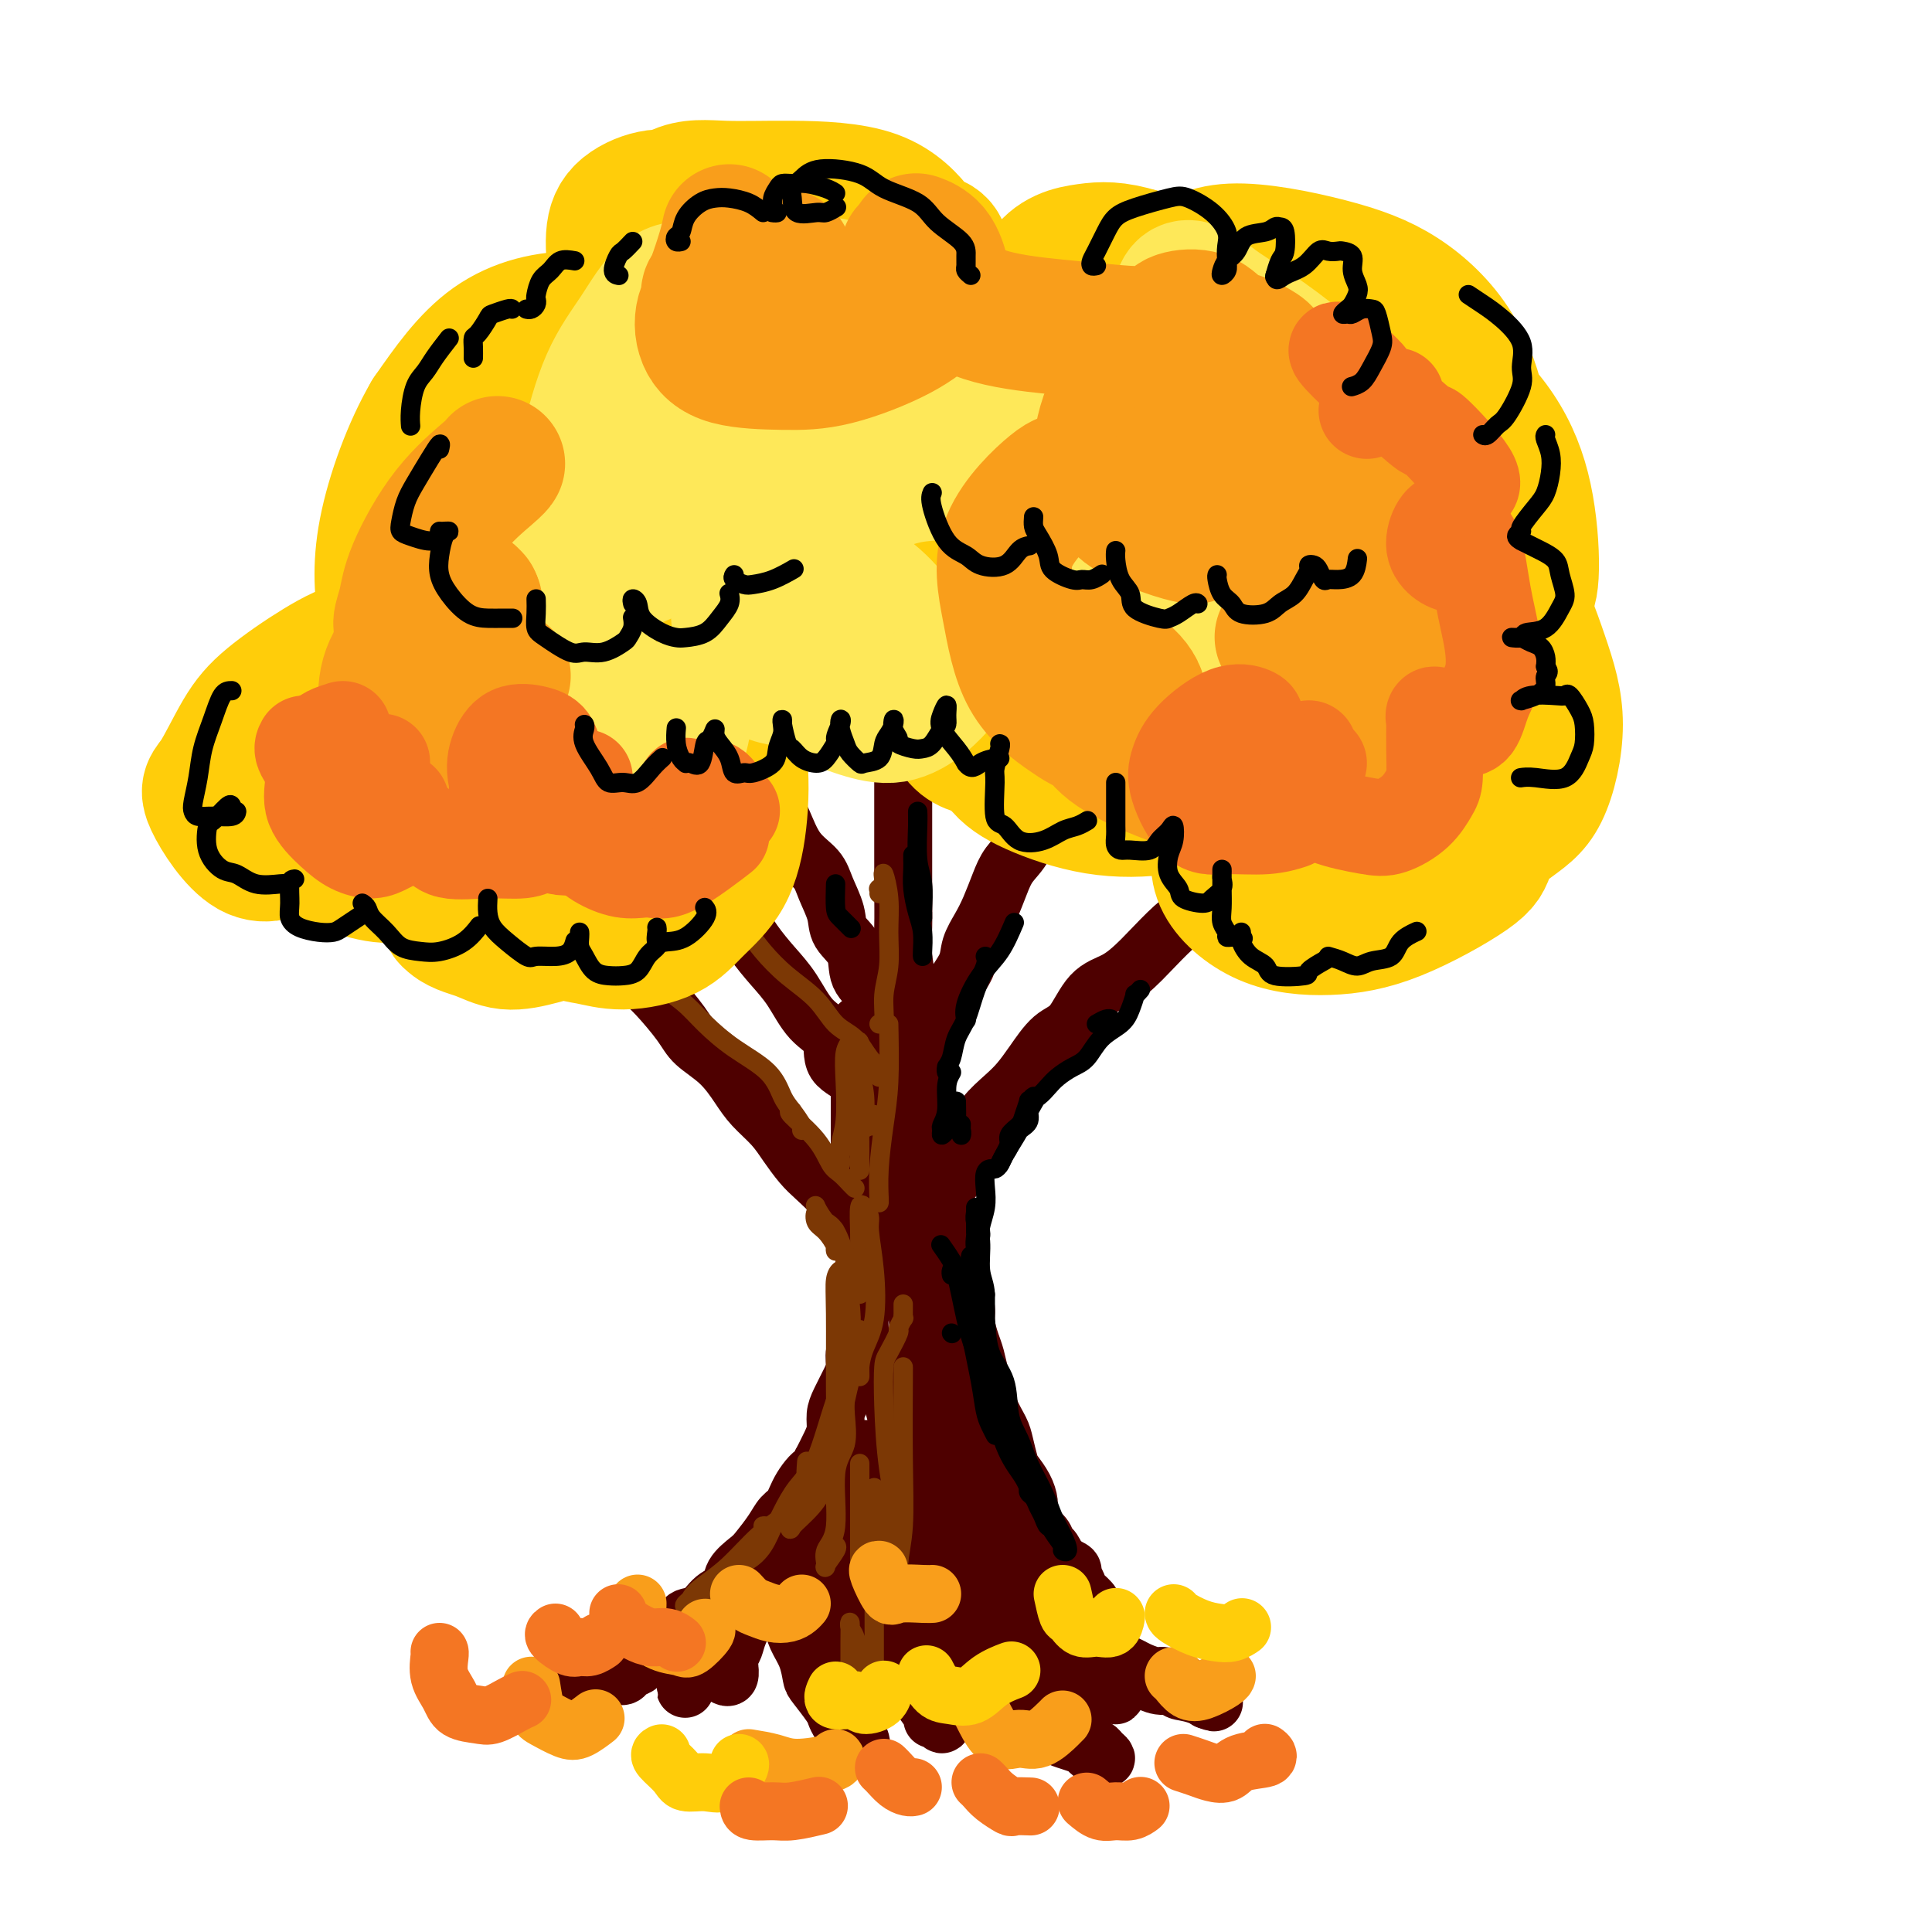 <svg viewBox='0 0 400 400' version='1.1' xmlns='http://www.w3.org/2000/svg' xmlns:xlink='http://www.w3.org/1999/xlink'><g fill='none' stroke='rgb(78,0,0)' stroke-width='12' stroke-linecap='round' stroke-linejoin='round'><path d='M178,212c0.000,0.308 0.000,0.616 0,1c-0.000,0.384 -0.000,0.844 0,1c0.000,0.156 0.000,0.007 0,1c-0.000,0.993 -0.000,3.126 0,4c0.000,0.874 0.000,0.488 0,1c-0.000,0.512 -0.000,1.924 0,3c0.000,1.076 0.000,1.818 0,3c-0.000,1.182 -0.001,2.806 0,4c0.001,1.194 0.004,1.960 0,3c-0.004,1.040 -0.015,2.354 0,4c0.015,1.646 0.057,3.623 0,5c-0.057,1.377 -0.211,2.153 0,3c0.211,0.847 0.789,1.766 1,3c0.211,1.234 0.056,2.785 0,4c-0.056,1.215 -0.014,2.095 0,3c0.014,0.905 -0.000,1.834 0,3c0.000,1.166 0.015,2.570 0,4c-0.015,1.430 -0.061,2.886 0,4c0.061,1.114 0.227,1.887 0,3c-0.227,1.113 -0.847,2.565 -1,4c-0.153,1.435 0.163,2.852 0,4c-0.163,1.148 -0.804,2.025 -1,3c-0.196,0.975 0.053,2.046 0,3c-0.053,0.954 -0.409,1.791 -1,3c-0.591,1.209 -1.418,2.791 -2,4c-0.582,1.209 -0.919,2.046 -1,3c-0.081,0.954 0.094,2.026 0,3c-0.094,0.974 -0.455,1.850 -1,3c-0.545,1.150 -1.272,2.575 -2,4'/><path d='M170,303c-1.462,5.589 -0.617,2.563 -1,2c-0.383,-0.563 -1.993,1.337 -3,3c-1.007,1.663 -1.409,3.088 -2,4c-0.591,0.912 -1.371,1.311 -2,2c-0.629,0.689 -1.108,1.669 -2,3c-0.892,1.331 -2.195,3.013 -3,4c-0.805,0.987 -1.110,1.280 -2,2c-0.890,0.720 -2.365,1.865 -3,3c-0.635,1.135 -0.431,2.258 -1,3c-0.569,0.742 -1.911,1.104 -3,2c-1.089,0.896 -1.924,2.328 -3,3c-1.076,0.672 -2.394,0.585 -3,1c-0.606,0.415 -0.499,1.332 -1,2c-0.501,0.668 -1.609,1.087 -3,2c-1.391,0.913 -3.063,2.319 -4,3c-0.937,0.681 -1.138,0.635 -2,1c-0.862,0.365 -2.384,1.140 -4,2c-1.616,0.860 -3.327,1.803 -4,2c-0.673,0.197 -0.307,-0.354 -1,0c-0.693,0.354 -2.446,1.612 -3,2c-0.554,0.388 0.092,-0.095 0,0c-0.092,0.095 -0.922,0.768 -1,1c-0.078,0.232 0.594,0.024 1,0c0.406,-0.024 0.544,0.136 1,0c0.456,-0.136 1.228,-0.568 2,-1'/><path d='M123,349c0.826,-0.162 1.391,-0.568 2,-1c0.609,-0.432 1.262,-0.889 2,-1c0.738,-0.111 1.561,0.125 2,0c0.439,-0.125 0.493,-0.610 1,-1c0.507,-0.390 1.465,-0.686 2,-1c0.535,-0.314 0.646,-0.647 1,-1c0.354,-0.353 0.950,-0.725 2,-1c1.050,-0.275 2.555,-0.451 3,-1c0.445,-0.549 -0.170,-1.470 0,-2c0.170,-0.530 1.124,-0.668 2,-1c0.876,-0.332 1.673,-0.859 2,-1c0.327,-0.141 0.183,0.102 0,0c-0.183,-0.102 -0.404,-0.549 0,-1c0.404,-0.451 1.432,-0.906 2,-1c0.568,-0.094 0.675,0.174 1,0c0.325,-0.174 0.869,-0.789 1,-1c0.131,-0.211 -0.149,-0.017 0,0c0.149,0.017 0.727,-0.144 1,0c0.273,0.144 0.241,0.592 0,1c-0.241,0.408 -0.692,0.776 -1,1c-0.308,0.224 -0.475,0.305 -1,1c-0.525,0.695 -1.409,2.003 -2,3c-0.591,0.997 -0.891,1.682 -1,2c-0.109,0.318 -0.029,0.267 0,1c0.029,0.733 0.008,2.248 0,3c-0.008,0.752 -0.002,0.741 0,1c0.002,0.259 0.001,0.788 0,1c-0.001,0.212 -0.000,0.106 0,0'/><path d='M142,349c-0.395,1.747 0.119,-0.387 1,-2c0.881,-1.613 2.131,-2.705 3,-4c0.869,-1.295 1.357,-2.791 2,-4c0.643,-1.209 1.440,-2.130 2,-3c0.560,-0.870 0.882,-1.688 1,-2c0.118,-0.312 0.032,-0.118 0,0c-0.032,0.118 -0.008,0.162 0,0c0.008,-0.162 0.002,-0.529 0,0c-0.002,0.529 0.000,1.953 0,3c-0.000,1.047 -0.004,1.717 0,3c0.004,1.283 0.014,3.180 0,4c-0.014,0.820 -0.053,0.564 0,1c0.053,0.436 0.200,1.565 0,2c-0.200,0.435 -0.745,0.175 -1,0c-0.255,-0.175 -0.219,-0.267 0,-1c0.219,-0.733 0.622,-2.108 1,-3c0.378,-0.892 0.731,-1.303 1,-2c0.269,-0.697 0.453,-1.681 1,-3c0.547,-1.319 1.456,-2.973 2,-4c0.544,-1.027 0.724,-1.428 1,-2c0.276,-0.572 0.649,-1.315 1,-2c0.351,-0.685 0.682,-1.312 1,-2c0.318,-0.688 0.625,-1.438 1,-2c0.375,-0.562 0.818,-0.935 1,-1c0.182,-0.065 0.101,0.179 0,0c-0.101,-0.179 -0.223,-0.780 0,-1c0.223,-0.220 0.791,-0.059 1,0c0.209,0.059 0.060,0.017 0,0c-0.060,-0.017 -0.030,-0.008 0,0'/><path d='M161,324c1.487,-3.349 0.205,-0.222 0,1c-0.205,1.222 0.666,0.539 1,1c0.334,0.461 0.130,2.065 0,3c-0.130,0.935 -0.186,1.200 0,2c0.186,0.800 0.614,2.133 1,3c0.386,0.867 0.731,1.266 1,2c0.269,0.734 0.461,1.804 1,3c0.539,1.196 1.426,2.519 2,4c0.574,1.481 0.835,3.119 1,4c0.165,0.881 0.233,1.004 1,2c0.767,0.996 2.233,2.865 3,4c0.767,1.135 0.836,1.538 1,2c0.164,0.462 0.424,0.985 1,2c0.576,1.015 1.468,2.521 2,3c0.532,0.479 0.705,-0.071 1,0c0.295,0.071 0.712,0.762 1,1c0.288,0.238 0.447,0.023 0,-1c-0.447,-1.023 -1.500,-2.855 -2,-4c-0.500,-1.145 -0.449,-1.604 -1,-2c-0.551,-0.396 -1.706,-0.730 -2,-2c-0.294,-1.270 0.272,-3.476 0,-5c-0.272,-1.524 -1.383,-2.367 -2,-3c-0.617,-0.633 -0.740,-1.055 -1,-2c-0.260,-0.945 -0.658,-2.413 -1,-4c-0.342,-1.587 -0.627,-3.293 -1,-4c-0.373,-0.707 -0.832,-0.416 -1,-1c-0.168,-0.584 -0.045,-2.042 0,-3c0.045,-0.958 0.013,-1.417 0,-2c-0.013,-0.583 -0.006,-1.292 0,-2'/><path d='M167,326c-1.457,-5.502 -0.599,-2.257 0,-1c0.599,1.257 0.938,0.524 1,0c0.062,-0.524 -0.154,-0.840 0,-1c0.154,-0.160 0.678,-0.162 1,0c0.322,0.162 0.441,0.490 1,1c0.559,0.510 1.557,1.202 2,2c0.443,0.798 0.329,1.701 1,3c0.671,1.299 2.125,2.994 3,4c0.875,1.006 1.170,1.322 2,2c0.830,0.678 2.196,1.717 3,3c0.804,1.283 1.046,2.809 2,4c0.954,1.191 2.619,2.046 4,3c1.381,0.954 2.478,2.006 3,3c0.522,0.994 0.469,1.931 1,3c0.531,1.069 1.646,2.269 2,3c0.354,0.731 -0.052,0.992 0,1c0.052,0.008 0.562,-0.237 1,0c0.438,0.237 0.803,0.958 1,1c0.197,0.042 0.225,-0.593 0,-1c-0.225,-0.407 -0.703,-0.585 -1,-2c-0.297,-1.415 -0.413,-4.067 -1,-6c-0.587,-1.933 -1.645,-3.148 -2,-4c-0.355,-0.852 -0.006,-1.341 0,-2c0.006,-0.659 -0.332,-1.488 0,-2c0.332,-0.512 1.335,-0.706 2,0c0.665,0.706 0.993,2.313 2,3c1.007,0.687 2.694,0.454 4,1c1.306,0.546 2.230,1.870 3,3c0.770,1.130 1.385,2.065 2,3'/><path d='M204,350c2.359,1.714 1.756,0.999 2,1c0.244,0.001 1.333,0.718 2,1c0.667,0.282 0.911,0.129 1,0c0.089,-0.129 0.024,-0.233 0,0c-0.024,0.233 -0.008,0.804 0,0c0.008,-0.804 0.008,-2.983 0,-4c-0.008,-1.017 -0.023,-0.872 0,-1c0.023,-0.128 0.084,-0.530 0,-1c-0.084,-0.470 -0.314,-1.009 0,-1c0.314,0.009 1.172,0.567 2,1c0.828,0.433 1.626,0.742 2,1c0.374,0.258 0.325,0.465 1,1c0.675,0.535 2.075,1.397 3,2c0.925,0.603 1.376,0.947 2,1c0.624,0.053 1.421,-0.185 2,0c0.579,0.185 0.940,0.793 1,1c0.060,0.207 -0.181,0.014 0,0c0.181,-0.014 0.783,0.150 1,0c0.217,-0.150 0.047,-0.615 0,-1c-0.047,-0.385 0.029,-0.691 0,-1c-0.029,-0.309 -0.162,-0.622 0,-1c0.162,-0.378 0.618,-0.822 1,-1c0.382,-0.178 0.691,-0.089 1,0'/><path d='M225,348c0.814,-0.453 0.849,-0.084 1,0c0.151,0.084 0.419,-0.116 1,0c0.581,0.116 1.476,0.550 2,1c0.524,0.450 0.676,0.918 1,1c0.324,0.082 0.820,-0.221 1,0c0.180,0.221 0.044,0.966 0,1c-0.044,0.034 0.003,-0.643 0,-1c-0.003,-0.357 -0.057,-0.396 0,-1c0.057,-0.604 0.226,-1.775 0,-2c-0.226,-0.225 -0.845,0.497 -1,0c-0.155,-0.497 0.155,-2.212 0,-3c-0.155,-0.788 -0.776,-0.647 -1,-1c-0.224,-0.353 -0.050,-1.198 0,-2c0.050,-0.802 -0.024,-1.559 0,-2c0.024,-0.441 0.146,-0.566 0,-1c-0.146,-0.434 -0.559,-1.176 -1,-2c-0.441,-0.824 -0.909,-1.730 -1,-2c-0.091,-0.270 0.196,0.096 0,0c-0.196,-0.096 -0.874,-0.655 -1,-1c-0.126,-0.345 0.302,-0.477 0,-1c-0.302,-0.523 -1.333,-1.435 -2,-2c-0.667,-0.565 -0.969,-0.781 -1,-1c-0.031,-0.219 0.208,-0.440 0,-1c-0.208,-0.560 -0.864,-1.458 -1,-2c-0.136,-0.542 0.247,-0.726 0,-1c-0.247,-0.274 -1.123,-0.637 -2,-1'/><path d='M220,324c-1.572,-2.280 -1.002,-0.980 -1,-1c0.002,-0.020 -0.564,-1.360 -1,-2c-0.436,-0.640 -0.743,-0.579 -1,-1c-0.257,-0.421 -0.463,-1.323 -1,-2c-0.537,-0.677 -1.405,-1.130 -2,-2c-0.595,-0.870 -0.919,-2.156 -1,-3c-0.081,-0.844 0.080,-1.244 0,-2c-0.080,-0.756 -0.402,-1.867 -1,-3c-0.598,-1.133 -1.473,-2.287 -2,-3c-0.527,-0.713 -0.704,-0.985 -1,-2c-0.296,-1.015 -0.709,-2.773 -1,-4c-0.291,-1.227 -0.459,-1.921 -1,-3c-0.541,-1.079 -1.454,-2.542 -2,-4c-0.546,-1.458 -0.725,-2.911 -1,-4c-0.275,-1.089 -0.647,-1.814 -1,-3c-0.353,-1.186 -0.686,-2.833 -1,-4c-0.314,-1.167 -0.610,-1.853 -1,-3c-0.390,-1.147 -0.874,-2.754 -1,-4c-0.126,-1.246 0.107,-2.132 0,-3c-0.107,-0.868 -0.553,-1.720 -1,-3c-0.447,-1.280 -0.894,-2.989 -1,-4c-0.106,-1.011 0.130,-1.324 0,-2c-0.130,-0.676 -0.627,-1.716 -1,-3c-0.373,-1.284 -0.621,-2.812 -1,-4c-0.379,-1.188 -0.890,-2.036 -1,-3c-0.110,-0.964 0.181,-2.043 0,-3c-0.181,-0.957 -0.833,-1.792 -1,-3c-0.167,-1.208 0.151,-2.788 0,-4c-0.151,-1.212 -0.771,-2.057 -1,-3c-0.229,-0.943 -0.065,-1.984 0,-3c0.065,-1.016 0.033,-2.008 0,-3'/><path d='M193,233c-2.099,-9.422 -1.347,-3.478 -1,-2c0.347,1.478 0.289,-1.511 0,-3c-0.289,-1.489 -0.809,-1.478 -1,-2c-0.191,-0.522 -0.055,-1.578 0,-2c0.055,-0.422 0.027,-0.211 0,0'/><path d='M187,212c0.001,-0.438 0.002,-0.877 0,-1c-0.002,-0.123 -0.007,0.069 0,0c0.007,-0.069 0.025,-0.398 0,0c-0.025,0.398 -0.094,1.525 0,4c0.094,2.475 0.351,6.299 1,10c0.649,3.701 1.691,7.280 2,11c0.309,3.720 -0.113,7.581 0,11c0.113,3.419 0.762,6.397 1,9c0.238,2.603 0.067,4.832 0,7c-0.067,2.168 -0.029,4.276 0,7c0.029,2.724 0.050,6.063 0,9c-0.050,2.937 -0.172,5.473 0,8c0.172,2.527 0.638,5.045 1,8c0.362,2.955 0.619,6.348 1,9c0.381,2.652 0.887,4.562 1,6c0.113,1.438 -0.165,2.405 0,3c0.165,0.595 0.774,0.818 1,1c0.226,0.182 0.068,0.323 0,0c-0.068,-0.323 -0.045,-1.109 0,-3c0.045,-1.891 0.113,-4.886 0,-8c-0.113,-3.114 -0.408,-6.345 -1,-10c-0.592,-3.655 -1.480,-7.733 -2,-12c-0.520,-4.267 -0.672,-8.721 -1,-11c-0.328,-2.279 -0.831,-2.382 -1,-3c-0.169,-0.618 -0.003,-1.751 0,-1c0.003,0.751 -0.157,3.386 0,7c0.157,3.614 0.630,8.206 1,13c0.370,4.794 0.638,9.791 1,14c0.362,4.209 0.818,7.631 1,10c0.182,2.369 0.091,3.684 0,5'/><path d='M193,315c0.443,8.014 0.052,4.049 0,3c-0.052,-1.049 0.237,0.816 0,1c-0.237,0.184 -0.999,-1.315 -2,-3c-1.001,-1.685 -2.242,-3.557 -4,-6c-1.758,-2.443 -4.034,-5.457 -5,-7c-0.966,-1.543 -0.623,-1.616 -1,-2c-0.377,-0.384 -1.474,-1.080 -2,-1c-0.526,0.080 -0.480,0.937 -1,3c-0.520,2.063 -1.607,5.332 -2,8c-0.393,2.668 -0.092,4.735 0,7c0.092,2.265 -0.025,4.727 0,6c0.025,1.273 0.191,1.357 0,2c-0.191,0.643 -0.741,1.845 -1,2c-0.259,0.155 -0.227,-0.736 0,-2c0.227,-1.264 0.649,-2.902 1,-5c0.351,-2.098 0.630,-4.657 1,-7c0.370,-2.343 0.831,-4.470 1,-6c0.169,-1.530 0.047,-2.462 0,-3c-0.047,-0.538 -0.019,-0.683 0,-1c0.019,-0.317 0.031,-0.806 0,1c-0.031,1.806 -0.103,5.909 0,9c0.103,3.091 0.382,5.171 1,7c0.618,1.829 1.576,3.406 2,5c0.424,1.594 0.313,3.206 1,4c0.687,0.794 2.173,0.771 3,1c0.827,0.229 0.995,0.711 2,0c1.005,-0.711 2.848,-2.614 4,-4c1.152,-1.386 1.615,-2.253 2,-4c0.385,-1.747 0.693,-4.373 1,-7'/><path d='M194,316c0.524,-2.929 0.333,-4.750 0,-7c-0.333,-2.250 -0.810,-4.929 -1,-6c-0.190,-1.071 -0.095,-0.536 0,0'/><path d='M195,309c1.048,1.053 2.096,2.106 3,3c0.904,0.894 1.665,1.629 2,2c0.335,0.371 0.245,0.377 1,1c0.755,0.623 2.357,1.861 3,3c0.643,1.139 0.328,2.178 1,3c0.672,0.822 2.330,1.428 3,2c0.670,0.572 0.353,1.112 1,2c0.647,0.888 2.260,2.124 3,3c0.740,0.876 0.607,1.390 1,2c0.393,0.610 1.313,1.314 2,2c0.687,0.686 1.143,1.352 2,2c0.857,0.648 2.116,1.278 3,2c0.884,0.722 1.391,1.538 2,2c0.609,0.462 1.318,0.572 2,1c0.682,0.428 1.338,1.176 2,2c0.662,0.824 1.331,1.726 2,2c0.669,0.274 1.338,-0.080 2,0c0.662,0.080 1.317,0.595 2,1c0.683,0.405 1.395,0.700 2,1c0.605,0.300 1.101,0.605 2,1c0.899,0.395 2.199,0.879 3,1c0.801,0.121 1.104,-0.123 2,0c0.896,0.123 2.387,0.611 3,1c0.613,0.389 0.350,0.679 1,1c0.650,0.321 2.213,0.675 3,1c0.787,0.325 0.796,0.623 1,1c0.204,0.377 0.601,0.833 1,1c0.399,0.167 0.800,0.045 1,0c0.200,-0.045 0.200,-0.013 0,0c-0.200,0.013 -0.600,0.006 -1,0'/><path d='M250,352c3.187,1.209 0.154,-0.269 -2,-1c-2.154,-0.731 -3.430,-0.717 -4,-1c-0.570,-0.283 -0.435,-0.864 -1,-1c-0.565,-0.136 -1.831,0.174 -3,0c-1.169,-0.174 -2.242,-0.830 -3,-1c-0.758,-0.170 -1.201,0.147 -2,0c-0.799,-0.147 -1.955,-0.758 -3,-1c-1.045,-0.242 -1.978,-0.117 -3,0c-1.022,0.117 -2.134,0.224 -3,0c-0.866,-0.224 -1.486,-0.779 -2,-1c-0.514,-0.221 -0.923,-0.109 -1,0c-0.077,0.109 0.179,0.214 0,0c-0.179,-0.214 -0.794,-0.747 -1,-1c-0.206,-0.253 -0.002,-0.226 0,0c0.002,0.226 -0.197,0.652 0,1c0.197,0.348 0.791,0.617 1,1c0.209,0.383 0.032,0.880 0,1c-0.032,0.120 0.080,-0.136 0,-1c-0.080,-0.864 -0.354,-2.335 -1,-4c-0.646,-1.665 -1.665,-3.523 -3,-5c-1.335,-1.477 -2.985,-2.573 -4,-4c-1.015,-1.427 -1.393,-3.183 -2,-4c-0.607,-0.817 -1.441,-0.693 -2,-1c-0.559,-0.307 -0.843,-1.044 -1,-1c-0.157,0.044 -0.188,0.870 0,2c0.188,1.130 0.594,2.565 1,4'/><path d='M211,334c0.620,1.686 1.670,2.901 2,4c0.330,1.099 -0.059,2.084 0,3c0.059,0.916 0.565,1.765 1,2c0.435,0.235 0.800,-0.144 1,0c0.200,0.144 0.235,0.813 0,1c-0.235,0.187 -0.741,-0.106 -1,-1c-0.259,-0.894 -0.272,-2.388 -1,-4c-0.728,-1.612 -2.170,-3.341 -4,-5c-1.830,-1.659 -4.046,-3.248 -5,-4c-0.954,-0.752 -0.646,-0.666 -1,-1c-0.354,-0.334 -1.369,-1.088 -2,-1c-0.631,0.088 -0.877,1.018 -1,2c-0.123,0.982 -0.124,2.016 0,3c0.124,0.984 0.374,1.920 1,3c0.626,1.080 1.630,2.306 2,3c0.370,0.694 0.106,0.858 0,1c-0.106,0.142 -0.056,0.262 0,0c0.056,-0.262 0.116,-0.906 0,-2c-0.116,-1.094 -0.409,-2.639 -1,-4c-0.591,-1.361 -1.481,-2.538 -2,-4c-0.519,-1.462 -0.668,-3.208 -1,-4c-0.332,-0.792 -0.846,-0.629 -1,-1c-0.154,-0.371 0.053,-1.274 0,-1c-0.053,0.274 -0.364,1.726 0,3c0.364,1.274 1.404,2.369 2,4c0.596,1.631 0.748,3.799 1,5c0.252,1.201 0.604,1.435 1,2c0.396,0.565 0.837,1.460 1,2c0.163,0.540 0.046,0.726 0,1c-0.046,0.274 -0.023,0.637 0,1'/><path d='M203,342c0.886,2.650 1.099,1.275 1,1c-0.099,-0.275 -0.512,0.550 0,1c0.512,0.450 1.950,0.526 3,1c1.050,0.474 1.712,1.345 2,2c0.288,0.655 0.200,1.093 1,2c0.800,0.907 2.486,2.285 3,3c0.514,0.715 -0.144,0.769 0,1c0.144,0.231 1.089,0.638 2,1c0.911,0.362 1.788,0.679 2,1c0.212,0.321 -0.242,0.647 0,1c0.242,0.353 1.178,0.735 2,1c0.822,0.265 1.530,0.413 2,1c0.470,0.587 0.703,1.611 1,2c0.297,0.389 0.657,0.142 1,0c0.343,-0.142 0.669,-0.179 1,0c0.331,0.179 0.667,0.573 1,1c0.333,0.427 0.662,0.886 1,1c0.338,0.114 0.686,-0.116 1,0c0.314,0.116 0.593,0.578 1,1c0.407,0.422 0.941,0.804 1,1c0.059,0.196 -0.358,0.207 -1,0c-0.642,-0.207 -1.509,-0.633 -2,-1c-0.491,-0.367 -0.606,-0.676 -1,-1c-0.394,-0.324 -1.068,-0.664 -2,-1c-0.932,-0.336 -2.124,-0.667 -3,-1c-0.876,-0.333 -1.438,-0.666 -2,-1'/><path d='M218,359c-1.884,-0.957 -1.092,-0.849 -1,-1c0.092,-0.151 -0.514,-0.561 -1,-1c-0.486,-0.439 -0.852,-0.906 -1,-1c-0.148,-0.094 -0.078,0.185 0,0c0.078,-0.185 0.165,-0.833 0,-1c-0.165,-0.167 -0.583,0.147 -1,0c-0.417,-0.147 -0.833,-0.756 -1,-1c-0.167,-0.244 -0.083,-0.122 0,0'/><path d='M185,284c-0.382,1.830 -0.764,3.660 0,7c0.764,3.340 2.673,8.190 4,12c1.327,3.810 2.072,6.578 3,9c0.928,2.422 2.039,4.496 3,6c0.961,1.504 1.773,2.437 2,3c0.227,0.563 -0.132,0.757 0,1c0.132,0.243 0.756,0.534 1,0c0.244,-0.534 0.110,-1.895 0,-3c-0.110,-1.105 -0.195,-1.954 -1,-5c-0.805,-3.046 -2.331,-8.288 -3,-11c-0.669,-2.712 -0.481,-2.894 -1,-4c-0.519,-1.106 -1.746,-3.136 -2,-4c-0.254,-0.864 0.465,-0.562 0,0c-0.465,0.562 -2.113,1.383 -3,4c-0.887,2.617 -1.012,7.031 -2,11c-0.988,3.969 -2.840,7.492 -4,10c-1.160,2.508 -1.628,4.002 -2,5c-0.372,0.998 -0.650,1.501 -1,2c-0.350,0.499 -0.773,0.994 -1,1c-0.227,0.006 -0.257,-0.478 0,-1c0.257,-0.522 0.800,-1.083 1,-3c0.200,-1.917 0.057,-5.189 0,-7c-0.057,-1.811 -0.029,-2.160 0,-3c0.029,-0.840 0.060,-2.169 0,-3c-0.060,-0.831 -0.212,-1.162 -1,-1c-0.788,0.162 -2.214,0.817 -3,2c-0.786,1.183 -0.932,2.894 -2,5c-1.068,2.106 -3.057,4.605 -4,6c-0.943,1.395 -0.841,1.684 -1,2c-0.159,0.316 -0.580,0.658 -1,1'/><path d='M167,326c-1.710,1.669 0.015,-1.658 1,-4c0.985,-2.342 1.232,-3.699 2,-6c0.768,-2.301 2.059,-5.547 3,-8c0.941,-2.453 1.534,-4.112 2,-5c0.466,-0.888 0.807,-1.005 1,-1c0.193,0.005 0.239,0.131 0,2c-0.239,1.869 -0.764,5.482 -1,8c-0.236,2.518 -0.182,3.942 0,6c0.182,2.058 0.492,4.751 1,6c0.508,1.249 1.214,1.055 2,1c0.786,-0.055 1.653,0.029 3,0c1.347,-0.029 3.173,-0.170 5,-1c1.827,-0.830 3.653,-2.350 5,-4c1.347,-1.650 2.215,-3.430 3,-6c0.785,-2.570 1.489,-5.930 2,-8c0.511,-2.070 0.831,-2.850 1,-3c0.169,-0.150 0.189,0.330 0,0c-0.189,-0.330 -0.586,-1.469 -1,1c-0.414,2.469 -0.844,8.546 -1,13c-0.156,4.454 -0.038,7.286 0,10c0.038,2.714 -0.005,5.312 0,7c0.005,1.688 0.057,2.466 0,3c-0.057,0.534 -0.222,0.823 0,1c0.222,0.177 0.830,0.243 2,-1c1.170,-1.243 2.902,-3.794 4,-6c1.098,-2.206 1.562,-4.065 2,-7c0.438,-2.935 0.849,-6.944 1,-11c0.151,-4.056 0.043,-8.159 0,-10c-0.043,-1.841 -0.022,-1.421 0,-1'/><path d='M204,302c0.150,-3.737 0.025,-2.081 0,-1c-0.025,1.081 0.049,1.586 0,4c-0.049,2.414 -0.220,6.739 0,10c0.220,3.261 0.832,5.460 1,7c0.168,1.540 -0.108,2.421 0,3c0.108,0.579 0.601,0.854 1,1c0.399,0.146 0.706,0.162 1,-1c0.294,-1.162 0.576,-3.502 1,-6c0.424,-2.498 0.990,-5.152 1,-8c0.010,-2.848 -0.536,-5.888 -1,-8c-0.464,-2.112 -0.846,-3.294 -1,-4c-0.154,-0.706 -0.080,-0.935 0,0c0.080,0.935 0.166,3.034 0,4c-0.166,0.966 -0.583,0.799 -1,1c-0.417,0.201 -0.833,0.772 -1,1c-0.167,0.228 -0.083,0.114 0,0'/><path d='M192,288c0.000,-0.350 0.000,-0.701 0,-1c-0.000,-0.299 -0.001,-0.548 0,-1c0.001,-0.452 0.004,-1.109 0,-2c-0.004,-0.891 -0.015,-2.017 0,-3c0.015,-0.983 0.056,-1.825 0,-3c-0.056,-1.175 -0.208,-2.685 0,-4c0.208,-1.315 0.777,-2.437 1,-4c0.223,-1.563 0.099,-3.569 0,-5c-0.099,-1.431 -0.173,-2.287 0,-4c0.173,-1.713 0.595,-4.281 1,-6c0.405,-1.719 0.795,-2.588 1,-4c0.205,-1.412 0.227,-3.367 1,-5c0.773,-1.633 2.297,-2.944 3,-4c0.703,-1.056 0.586,-1.857 1,-3c0.414,-1.143 1.359,-2.628 2,-4c0.641,-1.372 0.979,-2.630 2,-4c1.021,-1.370 2.727,-2.853 4,-4c1.273,-1.147 2.114,-1.960 3,-3c0.886,-1.040 1.818,-2.308 3,-4c1.182,-1.692 2.613,-3.808 4,-5c1.387,-1.192 2.729,-1.461 4,-3c1.271,-1.539 2.472,-4.348 4,-6c1.528,-1.652 3.383,-2.146 5,-3c1.617,-0.854 2.995,-2.069 4,-3c1.005,-0.931 1.636,-1.580 3,-3c1.364,-1.420 3.462,-3.613 5,-5c1.538,-1.387 2.515,-1.970 4,-3c1.485,-1.030 3.477,-2.508 5,-4c1.523,-1.492 2.578,-2.998 4,-4c1.422,-1.002 3.211,-1.501 5,-2'/><path d='M261,179c5.846,-4.577 2.962,-2.518 3,-3c0.038,-0.482 2.997,-3.504 5,-5c2.003,-1.496 3.048,-1.466 4,-2c0.952,-0.534 1.810,-1.632 3,-3c1.190,-1.368 2.712,-3.006 4,-4c1.288,-0.994 2.341,-1.345 3,-2c0.659,-0.655 0.922,-1.615 1,-2c0.078,-0.385 -0.031,-0.196 0,0c0.031,0.196 0.201,0.399 0,1c-0.201,0.601 -0.772,1.600 -1,2c-0.228,0.400 -0.114,0.200 0,0'/><path d='M188,247c-0.029,-0.149 -0.057,-0.298 0,-1c0.057,-0.702 0.200,-1.955 0,-3c-0.200,-1.045 -0.741,-1.880 -1,-3c-0.259,-1.120 -0.235,-2.525 0,-4c0.235,-1.475 0.682,-3.019 1,-5c0.318,-1.981 0.507,-4.398 1,-6c0.493,-1.602 1.292,-2.389 2,-4c0.708,-1.611 1.327,-4.048 2,-6c0.673,-1.952 1.402,-3.421 2,-5c0.598,-1.579 1.066,-3.267 2,-5c0.934,-1.733 2.333,-3.509 3,-5c0.667,-1.491 0.600,-2.695 1,-4c0.400,-1.305 1.266,-2.710 2,-4c0.734,-1.290 1.337,-2.464 2,-4c0.663,-1.536 1.387,-3.433 2,-5c0.613,-1.567 1.117,-2.804 2,-4c0.883,-1.196 2.147,-2.350 3,-4c0.853,-1.650 1.295,-3.794 2,-6c0.705,-2.206 1.673,-4.473 3,-6c1.327,-1.527 3.013,-2.312 4,-4c0.987,-1.688 1.273,-4.277 2,-6c0.727,-1.723 1.893,-2.581 3,-4c1.107,-1.419 2.153,-3.400 3,-5c0.847,-1.600 1.495,-2.821 2,-4c0.505,-1.179 0.867,-2.317 1,-3c0.133,-0.683 0.038,-0.909 0,-1c-0.038,-0.091 -0.019,-0.045 0,0'/><path d='M188,228c-0.449,0.151 -0.897,0.301 -1,0c-0.103,-0.301 0.141,-1.054 0,-2c-0.141,-0.946 -0.665,-2.083 -1,-3c-0.335,-0.917 -0.479,-1.612 -1,-3c-0.521,-1.388 -1.419,-3.470 -2,-5c-0.581,-1.530 -0.846,-2.509 -1,-4c-0.154,-1.491 -0.197,-3.492 -1,-5c-0.803,-1.508 -2.365,-2.521 -3,-4c-0.635,-1.479 -0.342,-3.424 -1,-5c-0.658,-1.576 -2.266,-2.782 -3,-4c-0.734,-1.218 -0.594,-2.446 -1,-4c-0.406,-1.554 -1.356,-3.434 -2,-5c-0.644,-1.566 -0.980,-2.819 -2,-4c-1.020,-1.181 -2.724,-2.288 -4,-4c-1.276,-1.712 -2.123,-4.027 -3,-6c-0.877,-1.973 -1.784,-3.604 -3,-5c-1.216,-1.396 -2.743,-2.556 -4,-4c-1.257,-1.444 -2.246,-3.171 -3,-5c-0.754,-1.829 -1.274,-3.758 -2,-5c-0.726,-1.242 -1.657,-1.796 -2,-2c-0.343,-0.204 -0.098,-0.058 0,0c0.098,0.058 0.049,0.029 0,0'/><path d='M183,264c0.127,-0.494 0.253,-0.989 0,-1c-0.253,-0.011 -0.887,0.461 -1,0c-0.113,-0.461 0.295,-1.854 0,-3c-0.295,-1.146 -1.293,-2.043 -2,-3c-0.707,-0.957 -1.123,-1.974 -2,-3c-0.877,-1.026 -2.216,-2.063 -3,-3c-0.784,-0.937 -1.013,-1.776 -2,-3c-0.987,-1.224 -2.732,-2.834 -4,-4c-1.268,-1.166 -2.057,-1.889 -3,-3c-0.943,-1.111 -2.039,-2.611 -3,-4c-0.961,-1.389 -1.787,-2.668 -3,-4c-1.213,-1.332 -2.812,-2.717 -4,-4c-1.188,-1.283 -1.966,-2.465 -3,-4c-1.034,-1.535 -2.323,-3.424 -4,-5c-1.677,-1.576 -3.740,-2.840 -5,-4c-1.260,-1.160 -1.717,-2.218 -3,-4c-1.283,-1.782 -3.391,-4.289 -5,-6c-1.609,-1.711 -2.717,-2.626 -4,-4c-1.283,-1.374 -2.740,-3.208 -4,-5c-1.260,-1.792 -2.323,-3.541 -4,-5c-1.677,-1.459 -3.970,-2.628 -6,-4c-2.030,-1.372 -3.799,-2.946 -5,-4c-1.201,-1.054 -1.835,-1.589 -3,-2c-1.165,-0.411 -2.862,-0.699 -4,-1c-1.138,-0.301 -1.717,-0.617 -2,-1c-0.283,-0.383 -0.268,-0.834 0,-1c0.268,-0.166 0.791,-0.047 1,0c0.209,0.047 0.105,0.024 0,0'/><path d='M190,244c-0.363,0.095 -0.726,0.189 -1,0c-0.274,-0.189 -0.459,-0.663 -1,-1c-0.541,-0.337 -1.439,-0.537 -2,-1c-0.561,-0.463 -0.783,-1.187 -1,-2c-0.217,-0.813 -0.427,-1.713 -1,-3c-0.573,-1.287 -1.509,-2.960 -2,-4c-0.491,-1.040 -0.536,-1.448 -1,-3c-0.464,-1.552 -1.348,-4.249 -3,-6c-1.652,-1.751 -4.073,-2.558 -5,-4c-0.927,-1.442 -0.362,-3.521 -1,-5c-0.638,-1.479 -2.480,-2.357 -4,-4c-1.520,-1.643 -2.720,-4.050 -4,-6c-1.280,-1.950 -2.641,-3.442 -4,-5c-1.359,-1.558 -2.716,-3.181 -4,-5c-1.284,-1.819 -2.495,-3.835 -4,-6c-1.505,-2.165 -3.303,-4.478 -5,-6c-1.697,-1.522 -3.293,-2.254 -5,-4c-1.707,-1.746 -3.527,-4.507 -5,-6c-1.473,-1.493 -2.601,-1.717 -4,-3c-1.399,-1.283 -3.068,-3.626 -4,-5c-0.932,-1.374 -1.126,-1.781 -2,-3c-0.874,-1.219 -2.428,-3.251 -3,-4c-0.572,-0.749 -0.164,-0.214 0,0c0.164,0.214 0.082,0.107 0,0'/><path d='M192,234c0.127,-0.403 0.255,-0.806 0,-1c-0.255,-0.194 -0.892,-0.178 -1,-1c-0.108,-0.822 0.312,-2.482 0,-4c-0.312,-1.518 -1.355,-2.894 -2,-5c-0.645,-2.106 -0.891,-4.941 -1,-7c-0.109,-2.059 -0.082,-3.343 0,-5c0.082,-1.657 0.218,-3.688 0,-6c-0.218,-2.312 -0.790,-4.903 -1,-7c-0.210,-2.097 -0.056,-3.698 0,-6c0.056,-2.302 0.015,-5.305 0,-8c-0.015,-2.695 -0.005,-5.082 0,-8c0.005,-2.918 0.004,-6.366 0,-9c-0.004,-2.634 -0.013,-4.454 0,-7c0.013,-2.546 0.047,-5.820 0,-9c-0.047,-3.180 -0.174,-6.267 0,-9c0.174,-2.733 0.649,-5.111 1,-8c0.351,-2.889 0.578,-6.287 1,-9c0.422,-2.713 1.037,-4.741 2,-7c0.963,-2.259 2.272,-4.749 3,-7c0.728,-2.251 0.876,-4.263 2,-6c1.124,-1.737 3.226,-3.198 4,-4c0.774,-0.802 0.221,-0.943 0,-1c-0.221,-0.057 -0.111,-0.028 0,0'/></g>
<g fill='none' stroke='rgb(124,56,5)' stroke-width='4' stroke-linecap='round' stroke-linejoin='round'><path d='M175,263c-0.309,-0.123 -0.618,-0.245 -1,0c-0.382,0.245 -0.836,0.858 -1,2c-0.164,1.142 -0.039,2.811 0,7c0.039,4.189 -0.008,10.896 0,15c0.008,4.104 0.073,5.605 0,8c-0.073,2.395 -0.282,5.686 -1,8c-0.718,2.314 -1.944,3.653 -3,5c-1.056,1.347 -1.943,2.701 -3,4c-1.057,1.299 -2.285,2.542 -3,3c-0.715,0.458 -0.919,0.131 -1,0c-0.081,-0.131 -0.041,-0.065 0,0'/><path d='M167,310c0.226,-0.315 0.452,-0.631 1,-2c0.548,-1.369 1.417,-3.792 2,-6c0.583,-2.208 0.881,-4.202 1,-5c0.119,-0.798 0.060,-0.399 0,0'/><path d='M176,268c-0.061,0.344 -0.122,0.688 0,2c0.122,1.312 0.426,3.592 0,7c-0.426,3.408 -1.582,7.943 -2,11c-0.418,3.057 -0.098,4.636 -1,7c-0.902,2.364 -3.026,5.512 -4,7c-0.974,1.488 -0.797,1.316 -1,2c-0.203,0.684 -0.785,2.223 -1,2c-0.215,-0.223 -0.061,-2.206 0,-3c0.061,-0.794 0.031,-0.397 0,0'/><path d='M176,281c0.245,0.377 0.490,0.754 0,2c-0.490,1.246 -1.716,3.361 -3,7c-1.284,3.639 -2.625,8.803 -4,12c-1.375,3.197 -2.782,4.425 -4,6c-1.218,1.575 -2.246,3.495 -3,5c-0.754,1.505 -1.234,2.596 -2,3c-0.766,0.404 -1.818,0.121 -2,0c-0.182,-0.121 0.506,-0.078 1,0c0.494,0.078 0.794,0.193 1,0c0.206,-0.193 0.319,-0.692 0,0c-0.319,0.692 -1.071,2.576 -2,4c-0.929,1.424 -2.036,2.389 -3,3c-0.964,0.611 -1.785,0.870 -3,2c-1.215,1.130 -2.823,3.132 -4,4c-1.177,0.868 -1.921,0.602 -3,1c-1.079,0.398 -2.492,1.461 -3,2c-0.508,0.539 -0.112,0.555 0,1c0.112,0.445 -0.061,1.319 0,1c0.061,-0.319 0.355,-1.832 1,-3c0.645,-1.168 1.640,-1.991 3,-3c1.360,-1.009 3.083,-2.203 5,-4c1.917,-1.797 4.027,-4.197 6,-6c1.973,-1.803 3.807,-3.009 5,-4c1.193,-0.991 1.744,-1.767 3,-3c1.256,-1.233 3.216,-2.924 4,-4c0.784,-1.076 0.392,-1.538 0,-2'/><path d='M169,305c4.269,-4.598 1.442,-2.592 0,-1c-1.442,1.592 -1.498,2.769 -2,4c-0.502,1.231 -1.449,2.516 -2,4c-0.551,1.484 -0.706,3.168 -1,4c-0.294,0.832 -0.728,0.813 0,0c0.728,-0.813 2.618,-2.419 4,-4c1.382,-1.581 2.255,-3.137 3,-5c0.745,-1.863 1.363,-4.032 2,-7c0.637,-2.968 1.295,-6.733 2,-10c0.705,-3.267 1.457,-6.035 2,-8c0.543,-1.965 0.878,-3.126 1,-4c0.122,-0.874 0.033,-1.461 0,-2c-0.033,-0.539 -0.009,-1.029 0,-1c0.009,0.029 0.002,0.578 0,2c-0.002,1.422 0.001,3.719 0,5c-0.001,1.281 -0.007,1.548 0,2c0.007,0.452 0.027,1.089 0,1c-0.027,-0.089 -0.102,-0.906 0,-2c0.102,-1.094 0.382,-2.467 1,-4c0.618,-1.533 1.574,-3.226 2,-6c0.426,-2.774 0.321,-6.628 0,-10c-0.321,-3.372 -0.856,-6.262 -1,-8c-0.144,-1.738 0.105,-2.325 0,-3c-0.105,-0.675 -0.564,-1.439 -1,-2c-0.436,-0.561 -0.848,-0.920 -1,0c-0.152,0.920 -0.043,3.120 0,5c0.043,1.880 0.022,3.440 0,5'/><path d='M178,260c0.000,2.579 0.000,4.025 0,5c-0.000,0.975 0.000,1.478 0,2c0.000,0.522 0.000,1.064 0,1c0.000,-0.064 0.000,-0.732 0,-1c0.000,-0.268 0.000,-0.134 0,0'/><path d='M175,261c0.031,0.377 0.061,0.754 0,1c-0.061,0.246 -0.215,0.360 0,1c0.215,0.640 0.798,1.804 1,2c0.202,0.196 0.023,-0.578 0,-1c-0.023,-0.422 0.110,-0.494 0,-1c-0.110,-0.506 -0.464,-1.448 -1,-3c-0.536,-1.552 -1.255,-3.716 -2,-5c-0.745,-1.284 -1.514,-1.688 -2,-2c-0.486,-0.312 -0.687,-0.532 -1,-1c-0.313,-0.468 -0.739,-1.183 -1,-1c-0.261,0.183 -0.357,1.264 0,2c0.357,0.736 1.168,1.126 2,2c0.832,0.874 1.687,2.233 2,3c0.313,0.767 0.085,0.941 0,1c-0.085,0.059 -0.028,0.001 0,0c0.028,-0.001 0.028,0.055 0,0c-0.028,-0.055 -0.085,-0.222 0,-1c0.085,-0.778 0.310,-2.166 0,-3c-0.310,-0.834 -1.155,-1.113 -2,-2c-0.845,-0.887 -1.690,-2.382 -2,-3c-0.310,-0.618 -0.083,-0.359 0,0c0.083,0.359 0.024,0.817 0,1c-0.024,0.183 -0.012,0.092 0,0'/><path d='M138,205c1.368,0.936 2.737,1.871 4,3c1.263,1.129 2.421,2.451 4,4c1.579,1.549 3.579,3.325 6,5c2.421,1.675 5.261,3.247 7,5c1.739,1.753 2.375,3.685 3,5c0.625,1.315 1.240,2.012 2,3c0.760,0.988 1.666,2.266 2,3c0.334,0.734 0.095,0.924 0,1c-0.095,0.076 -0.048,0.038 0,0'/><path d='M164,230c-0.488,-0.004 -0.975,-0.009 0,1c0.975,1.009 3.414,3.030 5,5c1.586,1.970 2.320,3.887 3,5c0.680,1.113 1.306,1.422 2,2c0.694,0.578 1.456,1.425 2,2c0.544,0.575 0.870,0.879 1,1c0.130,0.121 0.065,0.061 0,0'/><path d='M155,193c0.859,1.240 1.717,2.480 3,4c1.283,1.520 2.990,3.321 5,5c2.010,1.679 4.322,3.238 6,5c1.678,1.762 2.723,3.729 4,5c1.277,1.271 2.787,1.847 4,3c1.213,1.153 2.129,2.884 3,4c0.871,1.116 1.697,1.619 2,2c0.303,0.381 0.081,0.641 0,1c-0.081,0.359 -0.023,0.817 0,1c0.023,0.183 0.012,0.092 0,0'/><path d='M178,239c0.000,0.726 0.000,1.452 0,2c-0.000,0.548 -0.000,0.920 0,1c0.000,0.080 0.001,-0.130 0,0c-0.001,0.130 -0.003,0.600 0,0c0.003,-0.600 0.011,-2.268 0,-4c-0.011,-1.732 -0.040,-3.526 0,-5c0.040,-1.474 0.151,-2.626 0,-5c-0.151,-2.374 -0.562,-5.969 -1,-8c-0.438,-2.031 -0.901,-2.498 -1,-3c-0.099,-0.502 0.166,-1.040 0,-1c-0.166,0.040 -0.762,0.658 -1,2c-0.238,1.342 -0.116,3.408 0,6c0.116,2.592 0.227,5.709 0,8c-0.227,2.291 -0.790,3.755 -1,5c-0.210,1.245 -0.066,2.270 0,3c0.066,0.730 0.055,1.163 0,1c-0.055,-0.163 -0.154,-0.922 0,-2c0.154,-1.078 0.562,-2.474 1,-4c0.438,-1.526 0.906,-3.183 1,-5c0.094,-1.817 -0.186,-3.793 0,-6c0.186,-2.207 0.838,-4.645 1,-6c0.162,-1.355 -0.168,-1.626 0,-2c0.168,-0.374 0.832,-0.851 1,0c0.168,0.851 -0.162,3.029 0,5c0.162,1.971 0.814,3.736 1,6c0.186,2.264 -0.094,5.026 0,6c0.094,0.974 0.561,0.158 1,0c0.439,-0.158 0.849,0.342 1,0c0.151,-0.342 0.043,-1.526 0,-2c-0.043,-0.474 -0.022,-0.237 0,0'/><path d='M182,185c0.030,-0.449 0.059,-0.898 0,-1c-0.059,-0.102 -0.208,0.144 0,0c0.208,-0.144 0.773,-0.677 1,-1c0.227,-0.323 0.114,-0.437 0,-1c-0.114,-0.563 -0.231,-1.577 0,-1c0.231,0.577 0.809,2.743 1,5c0.191,2.257 -0.005,4.605 0,7c0.005,2.395 0.211,4.838 0,7c-0.211,2.162 -0.840,4.043 -1,6c-0.160,1.957 0.149,3.988 0,5c-0.149,1.012 -0.757,1.003 -1,1c-0.243,-0.003 -0.122,-0.002 0,0'/><path d='M184,212c0.083,4.279 0.166,8.558 0,12c-0.166,3.442 -0.580,6.047 -1,9c-0.420,2.953 -0.844,6.256 -1,9c-0.156,2.744 -0.042,4.931 0,6c0.042,1.069 0.012,1.020 0,1c-0.012,-0.020 -0.006,-0.010 0,0'/><path d='M174,288c-0.425,0.454 -0.850,0.908 -1,2c-0.150,1.092 -0.025,2.821 0,4c0.025,1.179 -0.050,1.806 0,3c0.050,1.194 0.225,2.954 0,4c-0.225,1.046 -0.849,1.377 -1,2c-0.151,0.623 0.170,1.539 0,2c-0.170,0.461 -0.832,0.466 -1,1c-0.168,0.534 0.158,1.596 0,2c-0.158,0.404 -0.799,0.150 -1,0c-0.201,-0.150 0.037,-0.195 0,-1c-0.037,-0.805 -0.350,-2.370 0,-4c0.350,-1.630 1.364,-3.323 2,-5c0.636,-1.677 0.896,-3.336 1,-4c0.104,-0.664 0.052,-0.332 0,0'/><path d='M175,289c-0.065,1.113 -0.130,2.226 0,4c0.130,1.774 0.456,4.209 0,6c-0.456,1.791 -1.693,2.938 -2,6c-0.307,3.062 0.318,8.040 0,11c-0.318,2.960 -1.577,3.904 -2,5c-0.423,1.096 -0.008,2.346 0,3c0.008,0.654 -0.390,0.711 0,0c0.390,-0.711 1.566,-2.192 2,-3c0.434,-0.808 0.124,-0.945 0,-1c-0.124,-0.055 -0.062,-0.027 0,0'/><path d='M178,303c-0.000,1.107 -0.000,2.213 0,4c0.000,1.787 0.000,4.254 0,6c-0.000,1.746 -0.001,2.771 0,4c0.001,1.229 0.003,2.662 0,4c-0.003,1.338 -0.011,2.580 0,3c0.011,0.420 0.041,0.018 0,0c-0.041,-0.018 -0.155,0.349 0,0c0.155,-0.349 0.578,-1.413 1,-3c0.422,-1.587 0.845,-3.696 1,-5c0.155,-1.304 0.044,-1.801 0,-2c-0.044,-0.199 -0.022,-0.099 0,0'/><path d='M181,308c0.362,1.293 0.724,2.586 1,4c0.276,1.414 0.466,2.950 1,5c0.534,2.050 1.410,4.613 2,7c0.590,2.387 0.892,4.598 1,6c0.108,1.402 0.022,1.995 0,2c-0.022,0.005 0.019,-0.579 0,-2c-0.019,-1.421 -0.096,-3.680 0,-6c0.096,-2.320 0.367,-4.702 0,-8c-0.367,-3.298 -1.373,-7.511 -2,-12c-0.627,-4.489 -0.877,-9.253 -1,-13c-0.123,-3.747 -0.120,-6.476 0,-8c0.120,-1.524 0.358,-1.843 1,-3c0.642,-1.157 1.689,-3.151 2,-4c0.311,-0.849 -0.113,-0.552 0,-1c0.113,-0.448 0.762,-1.639 1,-2c0.238,-0.361 0.064,0.110 0,0c-0.064,-0.110 -0.017,-0.800 0,-1c0.017,-0.200 0.005,0.091 0,0c-0.005,-0.091 -0.001,-0.563 0,-1c0.001,-0.437 0.000,-0.839 0,-1c-0.000,-0.161 -0.000,-0.080 0,0'/><path d='M187,283c0.009,-0.172 0.017,-0.345 0,3c-0.017,3.345 -0.061,10.206 0,16c0.061,5.794 0.226,10.519 0,14c-0.226,3.481 -0.844,5.716 -1,8c-0.156,2.284 0.150,4.615 0,6c-0.150,1.385 -0.757,1.824 -1,2c-0.243,0.176 -0.121,0.088 0,0'/><path d='M181,334c-0.000,-0.460 -0.000,-0.919 0,0c0.000,0.919 0.001,3.217 0,5c-0.001,1.783 -0.002,3.050 0,4c0.002,0.950 0.008,1.581 0,2c-0.008,0.419 -0.029,0.624 0,1c0.029,0.376 0.109,0.922 0,1c-0.109,0.078 -0.407,-0.311 -1,-1c-0.593,-0.689 -1.479,-1.677 -2,-3c-0.521,-1.323 -0.675,-2.982 -1,-4c-0.325,-1.018 -0.819,-1.395 -1,-2c-0.181,-0.605 -0.049,-1.438 0,-1c0.049,0.438 0.014,2.149 0,4c-0.014,1.851 -0.007,3.844 0,5c0.007,1.156 0.016,1.476 0,2c-0.016,0.524 -0.056,1.254 0,2c0.056,0.746 0.207,1.509 0,1c-0.207,-0.509 -0.774,-2.288 -1,-3c-0.226,-0.712 -0.113,-0.356 0,0'/></g>
<g fill='none' stroke='rgb(255,205,10)' stroke-width='28' stroke-linecap='round' stroke-linejoin='round'><path d='M90,134c-2.255,0.075 -4.510,0.150 -7,0c-2.490,-0.150 -5.216,-0.524 -8,0c-2.784,0.524 -5.628,1.945 -9,4c-3.372,2.055 -7.273,4.743 -10,7c-2.727,2.257 -4.279,4.084 -6,7c-1.721,2.916 -3.609,6.922 -5,9c-1.391,2.078 -2.285,2.229 -1,5c1.285,2.771 4.748,8.162 8,10c3.252,1.838 6.294,0.121 10,-2c3.706,-2.121 8.076,-4.647 11,-7c2.924,-2.353 4.403,-4.534 5,-6c0.597,-1.466 0.312,-2.218 0,-3c-0.312,-0.782 -0.650,-1.593 -2,-2c-1.350,-0.407 -3.713,-0.410 -6,0c-2.287,0.410 -4.497,1.232 -6,2c-1.503,0.768 -2.300,1.481 -3,3c-0.700,1.519 -1.303,3.843 -1,6c0.303,2.157 1.514,4.147 3,6c1.486,1.853 3.249,3.569 6,5c2.751,1.431 6.492,2.578 9,3c2.508,0.422 3.784,0.120 6,0c2.216,-0.120 5.371,-0.060 7,-1c1.629,-0.940 1.730,-2.882 2,-4c0.270,-1.118 0.707,-1.411 1,-2c0.293,-0.589 0.440,-1.473 0,-2c-0.440,-0.527 -1.469,-0.698 -2,0c-0.531,0.698 -0.566,2.265 -1,4c-0.434,1.735 -1.267,3.639 -1,6c0.267,2.361 1.633,5.181 3,8'/><path d='M93,190c1.549,1.786 3.923,2.251 6,3c2.077,0.749 3.857,1.782 6,2c2.143,0.218 4.648,-0.380 7,-1c2.352,-0.620 4.549,-1.262 6,-2c1.451,-0.738 2.155,-1.570 3,-3c0.845,-1.430 1.832,-3.457 2,-5c0.168,-1.543 -0.484,-2.601 -1,-4c-0.516,-1.399 -0.897,-3.138 -2,-4c-1.103,-0.862 -2.926,-0.845 -4,0c-1.074,0.845 -1.397,2.518 -2,4c-0.603,1.482 -1.485,2.771 -1,5c0.485,2.229 2.336,5.396 4,7c1.664,1.604 3.141,1.645 5,2c1.859,0.355 4.099,1.025 7,1c2.901,-0.025 6.464,-0.743 9,-2c2.536,-1.257 4.044,-3.051 6,-5c1.956,-1.949 4.361,-4.053 6,-7c1.639,-2.947 2.513,-6.736 3,-11c0.487,-4.264 0.588,-9.002 0,-14c-0.588,-4.998 -1.865,-10.255 -4,-16c-2.135,-5.745 -5.128,-11.977 -7,-15c-1.872,-3.023 -2.621,-2.838 -4,-3c-1.379,-0.162 -3.387,-0.671 -5,1c-1.613,1.671 -2.832,5.524 -3,8c-0.168,2.476 0.716,3.577 1,5c0.284,1.423 -0.031,3.170 2,4c2.031,0.830 6.409,0.745 9,0c2.591,-0.745 3.396,-2.148 5,-4c1.604,-1.852 4.009,-4.152 6,-7c1.991,-2.848 3.569,-6.242 4,-10c0.431,-3.758 -0.284,-7.879 -1,-12'/><path d='M156,107c-0.682,-4.013 -1.888,-8.045 -4,-12c-2.112,-3.955 -5.129,-7.834 -8,-11c-2.871,-3.166 -5.596,-5.621 -8,-7c-2.404,-1.379 -4.489,-1.683 -7,-2c-2.511,-0.317 -5.449,-0.649 -8,0c-2.551,0.649 -4.714,2.278 -6,4c-1.286,1.722 -1.696,3.535 -2,5c-0.304,1.465 -0.503,2.580 0,4c0.503,1.420 1.706,3.145 3,4c1.294,0.855 2.678,0.842 4,1c1.322,0.158 2.580,0.488 4,0c1.420,-0.488 3.001,-1.796 4,-3c0.999,-1.204 1.416,-2.306 1,-4c-0.416,-1.694 -1.663,-3.979 -3,-6c-1.337,-2.021 -2.763,-3.777 -5,-5c-2.237,-1.223 -5.286,-1.913 -8,-2c-2.714,-0.087 -5.093,0.429 -7,1c-1.907,0.571 -3.342,1.196 -5,5c-1.658,3.804 -3.539,10.787 -4,15c-0.461,4.213 0.499,5.657 1,8c0.501,2.343 0.542,5.585 4,7c3.458,1.415 10.333,1.002 16,1c5.667,-0.002 10.126,0.407 14,-1c3.874,-1.407 7.163,-4.630 10,-7c2.837,-2.370 5.223,-3.888 7,-6c1.777,-2.112 2.945,-4.818 3,-8c0.055,-3.182 -1.005,-6.842 -3,-10c-1.995,-3.158 -4.927,-5.816 -10,-8c-5.073,-2.184 -12.289,-3.896 -19,-4c-6.711,-0.104 -12.917,1.399 -18,5c-5.083,3.601 -9.041,9.301 -13,15'/><path d='M89,86c-4.011,6.837 -7.537,16.431 -9,24c-1.463,7.569 -0.861,13.114 0,18c0.861,4.886 1.981,9.113 6,12c4.019,2.887 10.937,4.434 17,5c6.063,0.566 11.271,0.153 16,-1c4.729,-1.153 8.980,-3.044 13,-6c4.020,-2.956 7.811,-6.978 10,-10c2.189,-3.022 2.777,-5.046 3,-8c0.223,-2.954 0.082,-6.840 -2,-12c-2.082,-5.160 -6.106,-11.596 -10,-15c-3.894,-3.404 -7.658,-3.777 -12,-4c-4.342,-0.223 -9.262,-0.295 -14,3c-4.738,3.295 -9.293,9.957 -12,16c-2.707,6.043 -3.564,11.468 -4,17c-0.436,5.532 -0.449,11.170 2,15c2.449,3.830 7.359,5.853 13,7c5.641,1.147 12.012,1.419 18,1c5.988,-0.419 11.593,-1.529 18,-4c6.407,-2.471 13.615,-6.302 19,-10c5.385,-3.698 8.946,-7.263 11,-11c2.054,-3.737 2.600,-7.648 3,-12c0.400,-4.352 0.655,-9.147 -1,-15c-1.655,-5.853 -5.220,-12.764 -8,-17c-2.780,-4.236 -4.774,-5.798 -8,-7c-3.226,-1.202 -7.685,-2.045 -11,-1c-3.315,1.045 -5.487,3.979 -7,7c-1.513,3.021 -2.367,6.130 -2,10c0.367,3.870 1.954,8.501 4,12c2.046,3.499 4.551,5.865 6,7c1.449,1.135 1.843,1.039 2,1c0.157,-0.039 0.079,-0.019 0,0'/><path d='M184,67c-0.397,-0.240 -0.795,-0.480 -1,0c-0.205,0.480 -0.218,1.678 -1,3c-0.782,1.322 -2.333,2.766 -3,5c-0.667,2.234 -0.449,5.259 0,8c0.449,2.741 1.131,5.199 2,7c0.869,1.801 1.927,2.946 4,4c2.073,1.054 5.161,2.016 8,2c2.839,-0.016 5.428,-1.012 8,-2c2.572,-0.988 5.127,-1.968 7,-3c1.873,-1.032 3.066,-2.116 4,-4c0.934,-1.884 1.611,-4.567 1,-7c-0.611,-2.433 -2.511,-4.615 -4,-6c-1.489,-1.385 -2.568,-1.973 -5,-2c-2.432,-0.027 -6.219,0.508 -9,3c-2.781,2.492 -4.557,6.940 -6,11c-1.443,4.060 -2.552,7.731 -3,12c-0.448,4.269 -0.234,9.136 1,12c1.234,2.864 3.489,3.725 6,5c2.511,1.275 5.277,2.963 9,3c3.723,0.037 8.404,-1.577 12,-3c3.596,-1.423 6.106,-2.654 8,-4c1.894,-1.346 3.170,-2.805 4,-5c0.830,-2.195 1.213,-5.124 1,-8c-0.213,-2.876 -1.022,-5.698 -2,-8c-0.978,-2.302 -2.124,-4.083 -4,-5c-1.876,-0.917 -4.482,-0.968 -8,1c-3.518,1.968 -7.948,5.956 -11,11c-3.052,5.044 -4.725,11.146 -6,17c-1.275,5.854 -2.151,11.461 -2,18c0.151,6.539 1.329,14.011 3,18c1.671,3.989 3.836,4.494 6,5'/><path d='M203,155c2.734,1.705 6.570,3.466 10,4c3.430,0.534 6.455,-0.160 9,-1c2.545,-0.840 4.611,-1.826 6,-3c1.389,-1.174 2.100,-2.537 3,-4c0.900,-1.463 1.989,-3.025 1,-6c-0.989,-2.975 -4.057,-7.362 -6,-10c-1.943,-2.638 -2.762,-3.525 -5,-4c-2.238,-0.475 -5.893,-0.536 -9,1c-3.107,1.536 -5.664,4.671 -7,8c-1.336,3.329 -1.451,6.852 -1,10c0.451,3.148 1.467,5.920 3,8c1.533,2.080 3.581,3.466 7,5c3.419,1.534 8.209,3.216 13,4c4.791,0.784 9.585,0.671 14,0c4.415,-0.671 8.453,-1.898 11,-3c2.547,-1.102 3.605,-2.077 5,-3c1.395,-0.923 3.128,-1.793 4,-4c0.872,-2.207 0.882,-5.751 0,-9c-0.882,-3.249 -2.657,-6.204 -4,-8c-1.343,-1.796 -2.256,-2.432 -4,-2c-1.744,0.432 -4.321,1.933 -6,5c-1.679,3.067 -2.462,7.701 -3,12c-0.538,4.299 -0.832,8.262 0,11c0.832,2.738 2.789,4.249 5,5c2.211,0.751 4.675,0.741 7,1c2.325,0.259 4.510,0.785 8,0c3.490,-0.785 8.286,-2.882 11,-5c2.714,-2.118 3.346,-4.259 4,-6c0.654,-1.741 1.330,-3.084 1,-6c-0.330,-2.916 -1.666,-7.405 -3,-10c-1.334,-2.595 -2.667,-3.298 -4,-4'/><path d='M273,141c-2.103,-2.430 -3.860,-1.507 -7,1c-3.140,2.507 -7.661,6.596 -10,12c-2.339,5.404 -2.494,12.123 -3,17c-0.506,4.877 -1.362,7.911 0,11c1.362,3.089 4.941,6.233 9,8c4.059,1.767 8.599,2.156 13,2c4.401,-0.156 8.662,-0.856 14,-3c5.338,-2.144 11.752,-5.733 15,-8c3.248,-2.267 3.330,-3.212 4,-5c0.670,-1.788 1.928,-4.420 1,-8c-0.928,-3.580 -4.043,-8.110 -7,-11c-2.957,-2.890 -5.755,-4.141 -10,-4c-4.245,0.141 -9.937,1.674 -14,4c-4.063,2.326 -6.497,5.446 -8,8c-1.503,2.554 -2.074,4.543 -2,7c0.074,2.457 0.791,5.383 4,7c3.209,1.617 8.908,1.926 14,2c5.092,0.074 9.578,-0.085 14,-2c4.422,-1.915 8.779,-5.584 12,-8c3.221,-2.416 5.305,-3.579 7,-7c1.695,-3.421 2.999,-9.100 3,-14c0.001,-4.900 -1.302,-9.022 -3,-14c-1.698,-4.978 -3.791,-10.812 -7,-16c-3.209,-5.188 -7.535,-9.729 -11,-12c-3.465,-2.271 -6.069,-2.270 -9,-2c-2.931,0.270 -6.188,0.810 -9,3c-2.812,2.190 -5.179,6.032 -6,9c-0.821,2.968 -0.096,5.064 1,7c1.096,1.936 2.564,3.714 6,5c3.436,1.286 8.839,2.082 13,2c4.161,-0.082 7.081,-1.041 10,-2'/><path d='M307,130c5.245,-0.947 6.859,-3.313 8,-5c1.141,-1.687 1.810,-2.694 2,-6c0.190,-3.306 -0.098,-8.910 -1,-14c-0.902,-5.090 -2.419,-9.665 -5,-14c-2.581,-4.335 -6.226,-8.430 -11,-12c-4.774,-3.570 -10.676,-6.617 -15,-8c-4.324,-1.383 -7.070,-1.103 -10,0c-2.930,1.103 -6.045,3.031 -8,6c-1.955,2.969 -2.751,6.981 -3,10c-0.249,3.019 0.048,5.046 2,7c1.952,1.954 5.559,3.836 9,5c3.441,1.164 6.715,1.611 11,1c4.285,-0.611 9.580,-2.280 13,-4c3.420,-1.720 4.966,-3.491 6,-5c1.034,-1.509 1.557,-2.755 1,-6c-0.557,-3.245 -2.195,-8.490 -5,-13c-2.805,-4.510 -6.778,-8.286 -11,-11c-4.222,-2.714 -8.692,-4.366 -15,-6c-6.308,-1.634 -14.455,-3.250 -20,-3c-5.545,0.250 -8.489,2.366 -11,5c-2.511,2.634 -4.587,5.785 -6,11c-1.413,5.215 -2.161,12.492 -1,17c1.161,4.508 4.232,6.246 7,8c2.768,1.754 5.234,3.523 9,5c3.766,1.477 8.831,2.662 13,2c4.169,-0.662 7.441,-3.172 9,-4c1.559,-0.828 1.404,0.024 2,-2c0.596,-2.024 1.943,-6.924 1,-11c-0.943,-4.076 -4.177,-7.328 -8,-11c-3.823,-3.672 -8.235,-7.763 -14,-11c-5.765,-3.237 -12.882,-5.618 -20,-8'/><path d='M236,53c-5.104,-1.552 -7.864,-1.432 -11,-1c-3.136,0.432 -6.649,1.177 -9,5c-2.351,3.823 -3.542,10.724 -4,17c-0.458,6.276 -0.185,11.927 1,16c1.185,4.073 3.281,6.567 7,9c3.719,2.433 9.060,4.807 13,6c3.940,1.193 6.478,1.207 9,1c2.522,-0.207 5.028,-0.635 7,-2c1.972,-1.365 3.411,-3.666 4,-6c0.589,-2.334 0.326,-4.699 -1,-8c-1.326,-3.301 -3.717,-7.537 -8,-12c-4.283,-4.463 -10.457,-9.152 -16,-12c-5.543,-2.848 -10.453,-3.853 -15,-5c-4.547,-1.147 -8.729,-2.436 -13,0c-4.271,2.436 -8.629,8.596 -11,15c-2.371,6.404 -2.755,13.054 -3,20c-0.245,6.946 -0.349,14.190 2,21c2.349,6.810 7.153,13.186 12,17c4.847,3.814 9.736,5.066 15,6c5.264,0.934 10.903,1.550 16,0c5.097,-1.550 9.653,-5.265 13,-8c3.347,-2.735 5.485,-4.490 7,-7c1.515,-2.510 2.408,-5.774 2,-11c-0.408,-5.226 -2.116,-12.412 -4,-19c-1.884,-6.588 -3.942,-12.576 -6,-16c-2.058,-3.424 -4.115,-4.285 -7,-4c-2.885,0.285 -6.596,1.714 -9,4c-2.404,2.286 -3.500,5.427 -4,9c-0.500,3.573 -0.404,7.577 0,10c0.404,2.423 1.115,3.264 3,4c1.885,0.736 4.942,1.368 8,2'/><path d='M234,104c2.871,0.390 4.548,-1.636 6,-3c1.452,-1.364 2.680,-2.067 3,-4c0.320,-1.933 -0.266,-5.097 -3,-8c-2.734,-2.903 -7.616,-5.545 -13,-8c-5.384,-2.455 -11.270,-4.722 -17,-7c-5.730,-2.278 -11.305,-4.566 -19,-7c-7.695,-2.434 -17.511,-5.015 -25,-6c-7.489,-0.985 -12.651,-0.376 -18,0c-5.349,0.376 -10.885,0.517 -16,3c-5.115,2.483 -9.807,7.307 -12,10c-2.193,2.693 -1.886,3.255 -2,5c-0.114,1.745 -0.650,4.671 0,7c0.650,2.329 2.488,4.060 4,5c1.512,0.940 2.700,1.091 4,1c1.300,-0.091 2.711,-0.422 4,-1c1.289,-0.578 2.454,-1.402 3,-3c0.546,-1.598 0.472,-3.969 -1,-6c-1.472,-2.031 -4.341,-3.723 -7,-5c-2.659,-1.277 -5.108,-2.139 -8,-3c-2.892,-0.861 -6.228,-1.722 -9,-1c-2.772,0.722 -4.981,3.027 -6,6c-1.019,2.973 -0.847,6.614 -1,13c-0.153,6.386 -0.631,15.517 0,21c0.631,5.483 2.372,7.319 4,9c1.628,1.681 3.142,3.208 5,4c1.858,0.792 4.059,0.848 6,0c1.941,-0.848 3.622,-2.600 5,-4c1.378,-1.400 2.452,-2.447 3,-5c0.548,-2.553 0.571,-6.610 0,-10c-0.571,-3.390 -1.734,-6.111 -3,-8c-1.266,-1.889 -2.633,-2.944 -4,-4'/><path d='M117,95c-2.211,-2.221 -4.238,-1.773 -6,1c-1.762,2.773 -3.258,7.873 -4,13c-0.742,5.127 -0.729,10.283 -1,18c-0.271,7.717 -0.826,17.997 0,25c0.826,7.003 3.033,10.730 4,13c0.967,2.270 0.695,3.081 2,4c1.305,0.919 4.186,1.944 6,1c1.814,-0.944 2.562,-3.857 4,-6c1.438,-2.143 3.567,-3.515 5,-7c1.433,-3.485 2.171,-9.085 2,-13c-0.171,-3.915 -1.250,-6.147 -2,-8c-0.750,-1.853 -1.169,-3.327 -2,-4c-0.831,-0.673 -2.072,-0.546 -3,1c-0.928,1.546 -1.543,4.511 -2,8c-0.457,3.489 -0.756,7.502 -1,11c-0.244,3.498 -0.433,6.480 0,8c0.433,1.520 1.489,1.577 2,2c0.511,0.423 0.477,1.213 2,0c1.523,-1.213 4.604,-4.428 6,-7c1.396,-2.572 1.107,-4.500 1,-6c-0.107,-1.500 -0.030,-2.571 0,-3c0.030,-0.429 0.015,-0.214 0,0'/><path d='M195,52c-0.258,-0.744 -0.517,-1.488 -2,-2c-1.483,-0.512 -4.192,-0.793 -6,-1c-1.808,-0.207 -2.716,-0.340 -5,1c-2.284,1.340 -5.944,4.152 -8,6c-2.056,1.848 -2.508,2.730 -3,4c-0.492,1.270 -1.023,2.926 -1,4c0.023,1.074 0.599,1.564 2,2c1.401,0.436 3.627,0.816 6,0c2.373,-0.816 4.893,-2.828 7,-4c2.107,-1.172 3.802,-1.505 5,-3c1.198,-1.495 1.899,-4.151 2,-6c0.101,-1.849 -0.399,-2.890 -2,-5c-1.601,-2.110 -4.304,-5.288 -9,-7c-4.696,-1.712 -11.386,-1.959 -17,-2c-5.614,-0.041 -10.151,0.125 -14,0c-3.849,-0.125 -7.010,-0.542 -10,1c-2.990,1.542 -5.809,5.041 -7,7c-1.191,1.959 -0.753,2.376 -1,4c-0.247,1.624 -1.177,4.456 1,6c2.177,1.544 7.462,1.802 11,2c3.538,0.198 5.329,0.337 8,0c2.671,-0.337 6.222,-1.151 8,-2c1.778,-0.849 1.784,-1.732 2,-3c0.216,-1.268 0.644,-2.921 0,-4c-0.644,-1.079 -2.359,-1.585 -6,-3c-3.641,-1.415 -9.208,-3.740 -13,-5c-3.792,-1.260 -5.809,-1.457 -8,-1c-2.191,0.457 -4.556,1.566 -6,3c-1.444,1.434 -1.966,3.194 -2,6c-0.034,2.806 0.419,6.659 2,10c1.581,3.341 4.291,6.171 7,9'/><path d='M136,69c2.571,3.786 4.500,3.750 6,4c1.500,0.250 2.571,0.786 3,1c0.429,0.214 0.214,0.107 0,0'/></g>
<g fill='none' stroke='rgb(254,232,89)' stroke-width='28' stroke-linecap='round' stroke-linejoin='round'><path d='M116,132c0.004,-0.106 0.008,-0.212 0,0c-0.008,0.212 -0.029,0.743 -1,2c-0.971,1.257 -2.893,3.240 -4,6c-1.107,2.760 -1.400,6.296 -2,9c-0.600,2.704 -1.506,4.576 -2,6c-0.494,1.424 -0.575,2.400 0,3c0.575,0.600 1.806,0.825 3,0c1.194,-0.825 2.351,-2.698 4,-5c1.649,-2.302 3.789,-5.033 5,-8c1.211,-2.967 1.494,-6.172 2,-9c0.506,-2.828 1.236,-5.280 1,-8c-0.236,-2.720 -1.436,-5.709 -3,-8c-1.564,-2.291 -3.491,-3.886 -5,-5c-1.509,-1.114 -2.602,-1.749 -4,-2c-1.398,-0.251 -3.103,-0.117 -4,0c-0.897,0.117 -0.987,0.218 -1,1c-0.013,0.782 0.051,2.245 1,3c0.949,0.755 2.784,0.802 6,1c3.216,0.198 7.812,0.548 12,0c4.188,-0.548 7.967,-1.994 12,-4c4.033,-2.006 8.320,-4.570 11,-7c2.680,-2.430 3.755,-4.724 5,-6c1.245,-1.276 2.662,-1.533 3,-3c0.338,-1.467 -0.402,-4.145 -2,-6c-1.598,-1.855 -4.054,-2.888 -6,-4c-1.946,-1.112 -3.381,-2.304 -6,-2c-2.619,0.304 -6.420,2.104 -8,4c-1.580,1.896 -0.939,3.890 -1,6c-0.061,2.110 -0.824,4.337 1,7c1.824,2.663 6.235,5.761 10,7c3.765,1.239 6.882,0.620 10,0'/><path d='M153,110c3.290,-0.397 6.515,-1.390 10,-3c3.485,-1.610 7.229,-3.836 10,-6c2.771,-2.164 4.568,-4.266 6,-6c1.432,-1.734 2.499,-3.100 3,-5c0.501,-1.900 0.434,-4.336 0,-7c-0.434,-2.664 -1.237,-5.558 -2,-7c-0.763,-1.442 -1.487,-1.434 -2,-2c-0.513,-0.566 -0.814,-1.706 0,-1c0.814,0.706 2.743,3.259 5,6c2.257,2.741 4.841,5.672 7,8c2.159,2.328 3.891,4.054 8,5c4.109,0.946 10.594,1.111 15,1c4.406,-0.111 6.732,-0.500 9,-1c2.268,-0.500 4.479,-1.113 6,-2c1.521,-0.887 2.353,-2.049 3,-3c0.647,-0.951 1.107,-1.689 0,-3c-1.107,-1.311 -3.783,-3.193 -6,-4c-2.217,-0.807 -3.975,-0.538 -6,0c-2.025,0.538 -4.317,1.345 -6,5c-1.683,3.655 -2.755,10.160 -3,14c-0.245,3.840 0.339,5.017 1,7c0.661,1.983 1.401,4.774 3,7c1.599,2.226 4.058,3.887 7,5c2.942,1.113 6.366,1.677 9,2c2.634,0.323 4.478,0.406 6,0c1.522,-0.406 2.721,-1.300 4,-2c1.279,-0.700 2.638,-1.207 3,-2c0.362,-0.793 -0.274,-1.872 -1,-3c-0.726,-1.128 -1.542,-2.304 -3,-3c-1.458,-0.696 -3.560,-0.913 -5,0c-1.440,0.913 -2.220,2.957 -3,5'/><path d='M231,115c-0.574,2.144 -0.508,5.006 0,8c0.508,2.994 1.457,6.122 3,9c1.543,2.878 3.681,5.507 6,7c2.319,1.493 4.818,1.851 8,2c3.182,0.149 7.045,0.090 10,0c2.955,-0.090 5.001,-0.210 7,-1c1.999,-0.790 3.951,-2.250 5,-3c1.049,-0.750 1.194,-0.790 1,-2c-0.194,-1.210 -0.729,-3.592 -2,-5c-1.271,-1.408 -3.280,-1.843 -5,-2c-1.720,-0.157 -3.150,-0.035 -5,1c-1.850,1.035 -4.119,2.983 -5,5c-0.881,2.017 -0.375,4.103 0,6c0.375,1.897 0.621,3.607 2,5c1.379,1.393 3.893,2.470 6,3c2.107,0.530 3.806,0.512 6,0c2.194,-0.512 4.884,-1.519 7,-3c2.116,-1.481 3.660,-3.436 5,-5c1.340,-1.564 2.476,-2.736 3,-4c0.524,-1.264 0.437,-2.619 0,-5c-0.437,-2.381 -1.225,-5.787 -3,-10c-1.775,-4.213 -4.536,-9.233 -6,-11c-1.464,-1.767 -1.632,-0.282 -3,0c-1.368,0.282 -3.938,-0.641 -5,1c-1.062,1.641 -0.616,5.845 0,9c0.616,3.155 1.401,5.261 3,7c1.599,1.739 4.011,3.110 6,4c1.989,0.890 3.554,1.301 6,1c2.446,-0.301 5.774,-1.312 8,-3c2.226,-1.688 3.350,-4.054 4,-6c0.650,-1.946 0.825,-3.473 1,-5'/><path d='M294,118c0.129,-3.982 -2.048,-8.435 -4,-12c-1.952,-3.565 -3.679,-6.240 -6,-9c-2.321,-2.760 -5.237,-5.603 -8,-9c-2.763,-3.397 -5.374,-7.348 -7,-9c-1.626,-1.652 -2.267,-1.004 -3,-1c-0.733,0.004 -1.557,-0.636 -2,0c-0.443,0.636 -0.504,2.546 0,5c0.504,2.454 1.573,5.450 3,7c1.427,1.550 3.212,1.655 5,2c1.788,0.345 3.577,0.930 5,1c1.423,0.070 2.479,-0.377 3,-1c0.521,-0.623 0.509,-1.423 0,-3c-0.509,-1.577 -1.513,-3.930 -3,-6c-1.487,-2.070 -3.456,-3.856 -6,-6c-2.544,-2.144 -5.662,-4.644 -9,-7c-3.338,-2.356 -6.894,-4.567 -9,-6c-2.106,-1.433 -2.761,-2.086 -4,-3c-1.239,-0.914 -3.063,-2.087 -4,-1c-0.937,1.087 -0.988,4.434 -1,8c-0.012,3.566 0.016,7.351 0,10c-0.016,2.649 -0.075,4.163 1,6c1.075,1.837 3.282,3.998 4,5c0.718,1.002 -0.055,0.846 0,1c0.055,0.154 0.938,0.618 1,0c0.062,-0.618 -0.697,-2.320 -1,-3c-0.303,-0.680 -0.152,-0.340 0,0'/><path d='M213,68c-1.270,1.425 -2.540,2.849 -4,5c-1.460,2.151 -3.109,5.028 -4,7c-0.891,1.972 -1.023,3.040 -1,4c0.023,0.960 0.202,1.814 0,2c-0.202,0.186 -0.785,-0.296 -1,-1c-0.215,-0.704 -0.061,-1.630 0,-2c0.061,-0.370 0.031,-0.185 0,0'/><path d='M182,63c-2.496,-1.104 -4.992,-2.208 -7,-3c-2.008,-0.792 -3.529,-1.274 -6,-1c-2.471,0.274 -5.891,1.302 -9,2c-3.109,0.698 -5.906,1.065 -8,2c-2.094,0.935 -3.485,2.437 -5,3c-1.515,0.563 -3.153,0.186 -4,0c-0.847,-0.186 -0.903,-0.183 -1,0c-0.097,0.183 -0.236,0.544 0,0c0.236,-0.544 0.848,-1.993 1,-3c0.152,-1.007 -0.157,-1.572 0,-2c0.157,-0.428 0.778,-0.720 0,-1c-0.778,-0.280 -2.955,-0.546 -5,1c-2.045,1.546 -3.959,4.906 -6,8c-2.041,3.094 -4.209,5.922 -6,10c-1.791,4.078 -3.205,9.408 -4,13c-0.795,3.592 -0.970,5.448 -1,7c-0.030,1.552 0.085,2.801 0,4c-0.085,1.199 -0.371,2.350 0,3c0.371,0.650 1.400,0.800 2,1c0.600,0.200 0.770,0.451 1,0c0.230,-0.451 0.521,-1.603 0,-2c-0.521,-0.397 -1.852,-0.039 -3,0c-1.148,0.039 -2.112,-0.243 -4,1c-1.888,1.243 -4.699,4.010 -6,7c-1.301,2.990 -1.093,6.203 -1,10c0.093,3.797 0.071,8.176 0,11c-0.071,2.824 -0.190,4.091 1,6c1.190,1.909 3.690,4.460 6,6c2.310,1.540 4.430,2.068 6,2c1.570,-0.068 2.592,-0.734 3,-1c0.408,-0.266 0.204,-0.133 0,0'/><path d='M124,141c-1.473,1.425 -2.945,2.850 -4,4c-1.055,1.150 -1.692,2.024 -2,3c-0.308,0.976 -0.285,2.055 0,3c0.285,0.945 0.833,1.755 2,3c1.167,1.245 2.955,2.925 4,4c1.045,1.075 1.348,1.544 2,2c0.652,0.456 1.653,0.900 2,1c0.347,0.100 0.039,-0.142 0,0c-0.039,0.142 0.190,0.668 0,1c-0.190,0.332 -0.800,0.469 -1,1c-0.200,0.531 0.011,1.456 0,2c-0.011,0.544 -0.245,0.707 0,1c0.245,0.293 0.969,0.715 2,0c1.031,-0.715 2.367,-2.567 4,-4c1.633,-1.433 3.561,-2.446 5,-4c1.439,-1.554 2.387,-3.649 3,-6c0.613,-2.351 0.889,-4.957 1,-6c0.111,-1.043 0.055,-0.521 0,0'/><path d='M244,90c0.011,-0.054 0.022,-0.108 0,0c-0.022,0.108 -0.077,0.378 0,2c0.077,1.622 0.285,4.595 0,8c-0.285,3.405 -1.062,7.240 -1,10c0.062,2.760 0.965,4.444 1,6c0.035,1.556 -0.798,2.985 0,4c0.798,1.015 3.226,1.617 5,2c1.774,0.383 2.895,0.547 4,0c1.105,-0.547 2.193,-1.807 3,-3c0.807,-1.193 1.333,-2.321 1,-4c-0.333,-1.679 -1.525,-3.909 -3,-5c-1.475,-1.091 -3.235,-1.042 -6,-1c-2.765,0.042 -6.537,0.077 -9,1c-2.463,0.923 -3.618,2.734 -5,5c-1.382,2.266 -2.990,4.986 -3,8c-0.010,3.014 1.579,6.322 4,9c2.421,2.678 5.675,4.725 9,6c3.325,1.275 6.723,1.778 11,2c4.277,0.222 9.433,0.165 13,0c3.567,-0.165 5.544,-0.436 7,-1c1.456,-0.564 2.392,-1.421 3,-2c0.608,-0.579 0.888,-0.880 1,-1c0.112,-0.120 0.056,-0.060 0,0'/><path d='M266,127c-0.463,0.178 -0.927,0.355 -2,1c-1.073,0.645 -2.756,1.756 -4,4c-1.244,2.244 -2.050,5.619 -2,8c0.050,2.381 0.955,3.768 2,5c1.045,1.232 2.230,2.309 4,3c1.770,0.691 4.126,0.995 6,1c1.874,0.005 3.266,-0.291 5,-1c1.734,-0.709 3.810,-1.832 5,-3c1.190,-1.168 1.494,-2.381 2,-3c0.506,-0.619 1.213,-0.643 1,-2c-0.213,-1.357 -1.347,-4.048 -3,-6c-1.653,-1.952 -3.827,-3.167 -6,-4c-2.173,-0.833 -4.345,-1.285 -6,-2c-1.655,-0.715 -2.792,-1.692 -4,-1c-1.208,0.692 -2.488,3.052 -3,5c-0.512,1.948 -0.256,3.484 0,5c0.256,1.516 0.514,3.012 1,4c0.486,0.988 1.202,1.469 2,2c0.798,0.531 1.678,1.111 2,1c0.322,-0.111 0.087,-0.915 0,-2c-0.087,-1.085 -0.025,-2.453 0,-3c0.025,-0.547 0.012,-0.274 0,0'/><path d='M192,98c-1.699,0.149 -3.398,0.297 -6,1c-2.602,0.703 -6.109,1.960 -9,4c-2.891,2.040 -5.168,4.862 -7,7c-1.832,2.138 -3.219,3.593 -4,5c-0.781,1.407 -0.954,2.765 -1,4c-0.046,1.235 0.036,2.347 0,3c-0.036,0.653 -0.189,0.846 0,1c0.189,0.154 0.722,0.270 1,0c0.278,-0.270 0.301,-0.927 0,-2c-0.301,-1.073 -0.927,-2.562 -2,-3c-1.073,-0.438 -2.594,0.177 -4,0c-1.406,-0.177 -2.695,-1.145 -4,0c-1.305,1.145 -2.624,4.403 -3,7c-0.376,2.597 0.192,4.534 1,7c0.808,2.466 1.858,5.463 4,7c2.142,1.537 5.377,1.615 8,2c2.623,0.385 4.633,1.078 7,1c2.367,-0.078 5.089,-0.926 7,-2c1.911,-1.074 3.011,-2.374 4,-4c0.989,-1.626 1.868,-3.576 2,-5c0.132,-1.424 -0.483,-2.320 -2,-4c-1.517,-1.680 -3.936,-4.145 -6,-5c-2.064,-0.855 -3.773,-0.101 -5,0c-1.227,0.101 -1.972,-0.450 -3,1c-1.028,1.450 -2.339,4.902 -3,8c-0.661,3.098 -0.673,5.841 0,8c0.673,2.159 2.031,3.733 4,5c1.969,1.267 4.548,2.226 7,3c2.452,0.774 4.775,1.362 7,1c2.225,-0.362 4.350,-1.675 6,-3c1.650,-1.325 2.825,-2.663 4,-4'/><path d='M195,141c1.778,-1.311 1.222,-1.089 1,-1c-0.222,0.089 -0.111,0.044 0,0'/></g>
<g fill='none' stroke='rgb(249,158,27)' stroke-width='28' stroke-linecap='round' stroke-linejoin='round'><path d='M103,96c-0.138,0.254 -0.276,0.508 -2,2c-1.724,1.492 -5.034,4.221 -8,8c-2.966,3.779 -5.588,8.608 -7,12c-1.412,3.392 -1.614,5.345 -2,7c-0.386,1.655 -0.958,3.010 -1,4c-0.042,0.990 0.444,1.613 2,2c1.556,0.387 4.180,0.537 6,0c1.820,-0.537 2.836,-1.760 4,-3c1.164,-1.240 2.475,-2.497 3,-3c0.525,-0.503 0.262,-0.251 0,0'/><path d='M98,124c-0.746,-0.817 -1.492,-1.634 -3,-1c-1.508,0.634 -3.779,2.721 -6,5c-2.221,2.279 -4.393,4.752 -6,7c-1.607,2.248 -2.648,4.273 -3,7c-0.352,2.727 -0.016,6.156 0,9c0.016,2.844 -0.289,5.102 1,7c1.289,1.898 4.170,3.437 6,4c1.830,0.563 2.608,0.152 5,0c2.392,-0.152 6.398,-0.043 8,0c1.602,0.043 0.801,0.022 0,0'/><path d='M102,153c0.086,0.095 0.172,0.191 0,0c-0.172,-0.191 -0.603,-0.668 -1,-1c-0.397,-0.332 -0.761,-0.520 -1,-1c-0.239,-0.480 -0.353,-1.252 0,-3c0.353,-1.748 1.172,-4.471 2,-6c0.828,-1.529 1.665,-1.866 2,-2c0.335,-0.134 0.167,-0.067 0,0'/><path d='M151,48c-0.221,1.063 -0.443,2.127 -1,4c-0.557,1.873 -1.450,4.556 -2,6c-0.550,1.444 -0.758,1.649 -1,2c-0.242,0.351 -0.520,0.848 0,1c0.520,0.152 1.836,-0.042 3,0c1.164,0.042 2.174,0.320 4,0c1.826,-0.320 4.467,-1.238 6,-2c1.533,-0.762 1.958,-1.367 2,-2c0.042,-0.633 -0.301,-1.294 0,-2c0.301,-0.706 1.245,-1.456 0,-2c-1.245,-0.544 -4.677,-0.882 -7,0c-2.323,0.882 -3.535,2.982 -5,5c-1.465,2.018 -3.183,3.952 -4,6c-0.817,2.048 -0.734,4.209 0,6c0.734,1.791 2.119,3.213 5,4c2.881,0.787 7.259,0.938 11,1c3.741,0.062 6.846,0.034 11,-1c4.154,-1.034 9.357,-3.075 13,-5c3.643,-1.925 5.725,-3.735 7,-5c1.275,-1.265 1.742,-1.985 2,-3c0.258,-1.015 0.306,-2.324 0,-4c-0.306,-1.676 -0.967,-3.721 -2,-5c-1.033,-1.279 -2.438,-1.794 -3,-2c-0.562,-0.206 -0.281,-0.103 0,0'/><path d='M188,52c2.508,3.290 5.016,6.580 8,9c2.984,2.420 6.444,3.969 11,5c4.556,1.031 10.207,1.544 15,2c4.793,0.456 8.729,0.857 11,1c2.271,0.143 2.878,0.030 4,0c1.122,-0.030 2.760,0.022 3,0c0.240,-0.022 -0.917,-0.120 -2,0c-1.083,0.120 -2.093,0.457 -3,1c-0.907,0.543 -1.710,1.291 -2,2c-0.290,0.709 -0.068,1.378 0,2c0.068,0.622 -0.017,1.195 2,2c2.017,0.805 6.136,1.841 9,2c2.864,0.159 4.472,-0.561 6,-1c1.528,-0.439 2.977,-0.598 4,-1c1.023,-0.402 1.619,-1.047 2,-2c0.381,-0.953 0.546,-2.213 0,-3c-0.546,-0.787 -1.802,-1.102 -3,-2c-1.198,-0.898 -2.338,-2.379 -4,-3c-1.662,-0.621 -3.847,-0.380 -5,0c-1.153,0.380 -1.274,0.900 -2,2c-0.726,1.100 -2.056,2.779 -2,4c0.056,1.221 1.500,1.982 3,3c1.500,1.018 3.058,2.291 5,3c1.942,0.709 4.268,0.854 6,1c1.732,0.146 2.871,0.295 4,0c1.129,-0.295 2.247,-1.032 3,-2c0.753,-0.968 1.140,-2.167 1,-3c-0.140,-0.833 -0.807,-1.301 -2,-2c-1.193,-0.699 -2.912,-1.628 -5,-2c-2.088,-0.372 -4.544,-0.186 -7,0'/><path d='M248,70c-3.249,0.322 -5.371,2.126 -8,4c-2.629,1.874 -5.764,3.819 -8,7c-2.236,3.181 -3.572,7.598 -4,11c-0.428,3.402 0.054,5.787 1,8c0.946,2.213 2.357,4.253 5,6c2.643,1.747 6.519,3.201 9,4c2.481,0.799 3.566,0.943 4,1c0.434,0.057 0.217,0.029 0,0'/><path d='M221,100c-0.266,-0.496 -0.533,-0.993 -3,1c-2.467,1.993 -7.135,6.475 -9,11c-1.865,4.525 -0.927,9.094 0,14c0.927,4.906 1.845,10.151 4,14c2.155,3.849 5.549,6.302 8,8c2.451,1.698 3.961,2.640 6,3c2.039,0.360 4.607,0.137 6,0c1.393,-0.137 1.611,-0.187 2,-1c0.389,-0.813 0.950,-2.387 1,-4c0.050,-1.613 -0.410,-3.265 -2,-5c-1.590,-1.735 -4.309,-3.554 -6,-5c-1.691,-1.446 -2.353,-2.521 -3,-3c-0.647,-0.479 -1.279,-0.363 -2,1c-0.721,1.363 -1.532,3.973 -1,7c0.532,3.027 2.406,6.472 4,9c1.594,2.528 2.909,4.139 6,6c3.091,1.861 7.959,3.971 11,5c3.041,1.029 4.254,0.978 6,1c1.746,0.022 4.024,0.117 6,0c1.976,-0.117 3.650,-0.445 5,-1c1.350,-0.555 2.375,-1.337 3,-2c0.625,-0.663 0.850,-1.209 1,-2c0.150,-0.791 0.227,-1.829 0,-2c-0.227,-0.171 -0.757,0.525 0,1c0.757,0.475 2.802,0.730 5,1c2.198,0.270 4.551,0.556 7,0c2.449,-0.556 4.996,-1.953 8,-3c3.004,-1.047 6.465,-1.745 9,-3c2.535,-1.255 4.144,-3.069 5,-4c0.856,-0.931 0.959,-0.980 1,-1c0.041,-0.020 0.021,-0.010 0,0'/><path d='M293,134c-0.408,-0.247 -0.815,-0.494 -2,0c-1.185,0.494 -3.146,1.728 -4,3c-0.854,1.272 -0.600,2.581 0,3c0.600,0.419 1.546,-0.052 3,0c1.454,0.052 3.416,0.626 5,0c1.584,-0.626 2.791,-2.453 4,-4c1.209,-1.547 2.421,-2.812 3,-5c0.579,-2.188 0.526,-5.297 0,-8c-0.526,-2.703 -1.525,-5.001 -3,-9c-1.475,-3.999 -3.425,-9.701 -6,-14c-2.575,-4.299 -5.773,-7.195 -8,-9c-2.227,-1.805 -3.482,-2.518 -5,-3c-1.518,-0.482 -3.299,-0.732 -5,0c-1.701,0.732 -3.320,2.445 -4,4c-0.680,1.555 -0.419,2.953 0,4c0.419,1.047 0.998,1.743 2,2c1.002,0.257 2.429,0.073 3,0c0.571,-0.073 0.285,-0.037 0,0'/><path d='M250,84c-0.734,0.895 -1.468,1.791 -1,4c0.468,2.209 2.138,5.733 4,8c1.862,2.267 3.915,3.278 6,5c2.085,1.722 4.200,4.154 7,6c2.800,1.846 6.285,3.104 8,4c1.715,0.896 1.660,1.429 2,2c0.340,0.571 1.074,1.181 1,2c-0.074,0.819 -0.958,1.848 -2,3c-1.042,1.152 -2.242,2.425 -4,5c-1.758,2.575 -4.074,6.450 -5,8c-0.926,1.550 -0.463,0.775 0,0'/></g>
<g fill='none' stroke='rgb(249,158,27)' stroke-width='12' stroke-linecap='round' stroke-linejoin='round'><path d='M203,354c0.180,0.386 0.360,0.773 1,2c0.640,1.227 1.741,3.296 3,4c1.259,0.704 2.677,0.045 4,0c1.323,-0.045 2.550,0.524 4,0c1.450,-0.524 3.121,-2.141 4,-3c0.879,-0.859 0.965,-0.960 1,-1c0.035,-0.040 0.017,-0.020 0,0'/><path d='M243,347c0.257,0.210 0.514,0.421 1,1c0.486,0.579 1.202,1.528 2,2c0.798,0.472 1.678,0.467 3,0c1.322,-0.467 3.087,-1.395 4,-2c0.913,-0.605 0.975,-0.887 1,-1c0.025,-0.113 0.012,-0.056 0,0'/><path d='M155,364c1.751,0.287 3.502,0.574 5,1c1.498,0.426 2.742,0.990 5,1c2.258,0.010 5.531,-0.536 7,-1c1.469,-0.464 1.134,-0.847 1,-1c-0.134,-0.153 -0.067,-0.077 0,0'/><path d='M110,349c0.300,1.943 0.599,3.886 1,5c0.401,1.114 0.903,1.398 2,2c1.097,0.602 2.789,1.522 4,2c1.211,0.478 1.941,0.513 3,0c1.059,-0.513 2.445,-1.575 3,-2c0.555,-0.425 0.277,-0.212 0,0'/><path d='M132,332c-0.022,0.590 -0.044,1.180 0,2c0.044,0.820 0.152,1.870 1,3c0.848,1.130 2.434,2.341 4,3c1.566,0.659 3.113,0.765 4,1c0.887,0.235 1.114,0.599 2,0c0.886,-0.599 2.431,-2.161 3,-3c0.569,-0.839 0.163,-0.954 0,-1c-0.163,-0.046 -0.081,-0.023 0,0'/><path d='M153,330c0.689,0.761 1.378,1.522 2,2c0.622,0.478 1.175,0.674 2,1c0.825,0.326 1.920,0.781 3,1c1.080,0.219 2.145,0.203 3,0c0.855,-0.203 1.499,-0.593 2,-1c0.501,-0.407 0.857,-0.831 1,-1c0.143,-0.169 0.071,-0.085 0,0'/><path d='M182,325c-0.202,-0.030 -0.404,-0.061 0,1c0.404,1.061 1.415,3.212 2,4c0.585,0.788 0.744,0.211 2,0c1.256,-0.211 3.607,-0.057 5,0c1.393,0.057 1.826,0.016 2,0c0.174,-0.016 0.087,-0.008 0,0'/></g>
<g fill='none' stroke='rgb(255,205,10)' stroke-width='12' stroke-linecap='round' stroke-linejoin='round'><path d='M137,363c-0.305,0.145 -0.609,0.290 0,1c0.609,0.710 2.132,1.984 3,3c0.868,1.016 1.080,1.775 2,2c0.920,0.225 2.548,-0.083 4,0c1.452,0.083 2.730,0.558 4,0c1.270,-0.558 2.534,-2.150 3,-3c0.466,-0.850 0.133,-0.957 0,-1c-0.133,-0.043 -0.067,-0.021 0,0'/><path d='M173,350c-0.415,0.879 -0.829,1.759 0,2c0.829,0.241 2.902,-0.156 4,0c1.098,0.156 1.222,0.867 2,1c0.778,0.133 2.209,-0.310 3,-1c0.791,-0.690 0.940,-1.626 1,-2c0.060,-0.374 0.030,-0.187 0,0'/><path d='M192,347c-0.162,-0.315 -0.323,-0.630 0,0c0.323,0.630 1.131,2.203 2,3c0.869,0.797 1.799,0.816 3,1c1.201,0.184 2.672,0.534 4,0c1.328,-0.534 2.511,-1.951 4,-3c1.489,-1.049 3.282,-1.728 4,-2c0.718,-0.272 0.359,-0.136 0,0'/><path d='M220,330c0.352,1.639 0.703,3.278 1,4c0.297,0.722 0.538,0.526 1,1c0.462,0.474 1.143,1.619 2,2c0.857,0.381 1.889,-0.001 3,0c1.111,0.001 2.299,0.385 3,0c0.701,-0.385 0.915,-1.539 1,-2c0.085,-0.461 0.043,-0.231 0,0'/><path d='M243,334c0.071,0.224 0.142,0.449 1,1c0.858,0.551 2.503,1.429 4,2c1.497,0.571 2.844,0.833 4,1c1.156,0.167 2.119,0.237 3,0c0.881,-0.237 1.680,-0.782 2,-1c0.320,-0.218 0.160,-0.109 0,0'/></g>
<g fill='none' stroke='rgb(244,118,35)' stroke-width='12' stroke-linecap='round' stroke-linejoin='round'><path d='M91,342c0.052,0.069 0.104,0.137 0,1c-0.104,0.863 -0.364,2.520 0,4c0.364,1.480 1.350,2.782 2,4c0.650,1.218 0.962,2.351 2,3c1.038,0.649 2.800,0.815 4,1c1.200,0.185 1.837,0.390 3,0c1.163,-0.390 2.852,-1.374 4,-2c1.148,-0.626 1.757,-0.893 2,-1c0.243,-0.107 0.122,-0.053 0,0'/><path d='M115,338c-0.291,0.194 -0.582,0.388 0,1c0.582,0.612 2.037,1.642 3,2c0.963,0.358 1.433,0.044 2,0c0.567,-0.044 1.229,0.180 2,0c0.771,-0.180 1.649,-0.766 2,-1c0.351,-0.234 0.176,-0.117 0,0'/><path d='M128,334c0.154,0.651 0.308,1.303 1,2c0.692,0.697 1.923,1.441 3,2c1.077,0.559 2.000,0.933 3,1c1.000,0.067 2.077,-0.174 3,0c0.923,0.174 1.692,0.764 2,1c0.308,0.236 0.154,0.118 0,0'/><path d='M155,374c0.051,0.431 0.102,0.861 1,1c0.898,0.139 2.643,-0.014 4,0c1.357,0.014 2.327,0.196 4,0c1.673,-0.196 4.049,-0.770 5,-1c0.951,-0.230 0.475,-0.115 0,0'/><path d='M183,366c0.249,0.226 0.498,0.453 1,1c0.502,0.547 1.258,1.415 2,2c0.742,0.585 1.469,0.888 2,1c0.531,0.112 0.866,0.032 1,0c0.134,-0.032 0.067,-0.016 0,0'/><path d='M203,369c0.285,0.257 0.571,0.514 1,1c0.429,0.486 1.002,1.202 2,2c0.998,0.798 2.422,1.678 3,2c0.578,0.322 0.309,0.087 1,0c0.691,-0.087 2.340,-0.025 3,0c0.660,0.025 0.330,0.012 0,0'/><path d='M225,373c1.003,0.853 2.006,1.707 3,2c0.994,0.293 1.978,0.027 3,0c1.022,-0.027 2.083,0.185 3,0c0.917,-0.185 1.691,-0.767 2,-1c0.309,-0.233 0.155,-0.116 0,0'/><path d='M245,365c1.006,0.324 2.011,0.648 3,1c0.989,0.352 1.960,0.732 3,1c1.040,0.268 2.149,0.426 3,0c0.851,-0.426 1.445,-1.434 3,-2c1.555,-0.566 4.073,-0.691 5,-1c0.927,-0.309 0.265,-0.803 0,-1c-0.265,-0.197 -0.132,-0.099 0,0'/></g>
<g fill='none' stroke='rgb(244,118,35)' stroke-width='20' stroke-linecap='round' stroke-linejoin='round'><path d='M109,155c-1.221,-0.110 -2.441,-0.219 -3,0c-0.559,0.219 -0.456,0.768 -1,2c-0.544,1.232 -1.735,3.148 -2,5c-0.265,1.852 0.395,3.638 1,5c0.605,1.362 1.154,2.298 2,3c0.846,0.702 1.990,1.170 3,1c1.010,-0.170 1.885,-0.977 3,-2c1.115,-1.023 2.468,-2.263 3,-4c0.532,-1.737 0.241,-3.971 0,-6c-0.241,-2.029 -0.431,-3.853 -1,-5c-0.569,-1.147 -1.515,-1.617 -3,-2c-1.485,-0.383 -3.508,-0.678 -5,0c-1.492,0.678 -2.451,2.330 -3,4c-0.549,1.670 -0.686,3.358 0,6c0.686,2.642 2.195,6.238 4,8c1.805,1.762 3.907,1.689 6,2c2.093,0.311 4.179,1.007 6,1c1.821,-0.007 3.377,-0.716 4,-1c0.623,-0.284 0.311,-0.142 0,0'/><path d='M121,161c-0.101,-0.011 -0.202,-0.022 -1,0c-0.798,0.022 -2.293,0.076 -3,1c-0.707,0.924 -0.625,2.717 0,5c0.625,2.283 1.793,5.057 3,7c1.207,1.943 2.453,3.057 4,4c1.547,0.943 3.394,1.717 5,2c1.606,0.283 2.971,0.076 4,0c1.029,-0.076 1.723,-0.022 2,0c0.277,0.022 0.139,0.011 0,0'/><path d='M135,173c-0.673,-0.383 -1.346,-0.766 -2,-1c-0.654,-0.234 -1.291,-0.318 -2,0c-0.709,0.318 -1.492,1.040 -2,2c-0.508,0.960 -0.742,2.159 0,3c0.742,0.841 2.458,1.325 4,2c1.542,0.675 2.908,1.542 5,1c2.092,-0.542 4.909,-2.492 7,-4c2.091,-1.508 3.454,-2.574 4,-3c0.546,-0.426 0.273,-0.213 0,0'/><path d='M149,165c-0.417,-0.866 -0.833,-1.732 -2,-2c-1.167,-0.268 -3.083,0.062 -4,0c-0.917,-0.062 -0.833,-0.518 -1,0c-0.167,0.518 -0.583,2.009 -1,3c-0.417,0.991 -0.833,1.482 0,2c0.833,0.518 2.917,1.063 5,1c2.083,-0.063 4.167,-0.732 5,-1c0.833,-0.268 0.417,-0.134 0,0'/><path d='M63,154c-0.268,0.476 -0.536,0.953 0,2c0.536,1.047 1.877,2.665 3,4c1.123,1.335 2.028,2.389 3,3c0.972,0.611 2.012,0.780 3,1c0.988,0.220 1.925,0.492 3,0c1.075,-0.492 2.290,-1.748 3,-3c0.710,-1.252 0.917,-2.501 1,-3c0.083,-0.499 0.041,-0.250 0,0'/><path d='M71,151c-2.026,0.622 -4.052,1.245 -5,3c-0.948,1.755 -0.820,4.643 -1,7c-0.180,2.357 -0.670,4.184 0,6c0.670,1.816 2.498,3.621 4,5c1.502,1.379 2.676,2.331 4,3c1.324,0.669 2.798,1.056 4,1c1.202,-0.056 2.131,-0.553 3,-1c0.869,-0.447 1.677,-0.842 2,-1c0.323,-0.158 0.162,-0.079 0,0'/><path d='M83,166c-0.074,0.907 -0.147,1.813 1,3c1.147,1.187 3.516,2.654 5,4c1.484,1.346 2.083,2.571 4,3c1.917,0.429 5.153,0.064 8,0c2.847,-0.064 5.305,0.175 7,0c1.695,-0.175 2.627,-0.764 3,-1c0.373,-0.236 0.186,-0.118 0,0'/><path d='M112,167c-0.337,0.740 -0.673,1.479 -1,2c-0.327,0.521 -0.644,0.822 0,2c0.644,1.178 2.250,3.233 4,4c1.750,0.767 3.644,0.247 5,0c1.356,-0.247 2.173,-0.220 3,-1c0.827,-0.780 1.665,-2.366 2,-3c0.335,-0.634 0.168,-0.317 0,0'/><path d='M271,155c-2.598,2.326 -5.195,4.651 -7,6c-1.805,1.349 -2.817,1.720 -4,2c-1.183,0.280 -2.538,0.468 -3,1c-0.462,0.532 -0.033,1.407 0,1c0.033,-0.407 -0.331,-2.095 0,-3c0.331,-0.905 1.357,-1.026 2,-2c0.643,-0.974 0.904,-2.801 1,-4c0.096,-1.199 0.027,-1.771 0,-2c-0.027,-0.229 -0.014,-0.114 0,0'/><path d='M260,149c-0.046,-0.305 -0.092,-0.609 -1,-1c-0.908,-0.391 -2.677,-0.868 -5,0c-2.323,0.868 -5.199,3.080 -7,5c-1.801,1.920 -2.528,3.549 -3,5c-0.472,1.451 -0.690,2.725 0,5c0.690,2.275 2.287,5.552 4,7c1.713,1.448 3.542,1.069 6,1c2.458,-0.069 5.546,0.174 8,0c2.454,-0.174 4.272,-0.764 5,-1c0.728,-0.236 0.364,-0.118 0,0'/><path d='M273,158c-0.288,-0.352 -0.577,-0.704 -1,0c-0.423,0.704 -0.982,2.464 -1,4c-0.018,1.536 0.505,2.849 1,4c0.495,1.151 0.962,2.141 3,3c2.038,0.859 5.646,1.586 8,2c2.354,0.414 3.454,0.514 5,0c1.546,-0.514 3.539,-1.640 5,-3c1.461,-1.360 2.391,-2.952 3,-4c0.609,-1.048 0.895,-1.553 1,-3c0.105,-1.447 0.027,-3.836 0,-6c-0.027,-2.164 -0.002,-4.103 0,-5c0.002,-0.897 -0.019,-0.752 0,-1c0.019,-0.248 0.078,-0.889 0,-1c-0.078,-0.111 -0.292,0.309 0,1c0.292,0.691 1.091,1.653 2,2c0.909,0.347 1.930,0.078 3,0c1.070,-0.078 2.189,0.035 3,-1c0.811,-1.035 1.312,-3.219 2,-5c0.688,-1.781 1.562,-3.158 2,-5c0.438,-1.842 0.441,-4.147 0,-7c-0.441,-2.853 -1.326,-6.252 -2,-10c-0.674,-3.748 -1.138,-7.843 -2,-10c-0.862,-2.157 -2.120,-2.375 -3,-3c-0.880,-0.625 -1.380,-1.656 -2,-2c-0.620,-0.344 -1.360,-0.001 -2,1c-0.640,1.001 -1.180,2.661 -1,4c0.180,1.339 1.081,2.359 2,3c0.919,0.641 1.854,0.904 3,1c1.146,0.096 2.501,0.026 3,0c0.499,-0.026 0.143,-0.007 0,0c-0.143,0.007 -0.071,0.004 0,0'/><path d='M289,82c-1.080,0.350 -2.160,0.700 -3,1c-0.840,0.300 -1.442,0.548 -2,1c-0.558,0.452 -1.074,1.106 -1,1c0.074,-0.106 0.736,-0.973 1,-2c0.264,-1.027 0.130,-2.213 0,-3c-0.130,-0.787 -0.255,-1.176 -1,-2c-0.745,-0.824 -2.111,-2.082 -3,-3c-0.889,-0.918 -1.302,-1.494 -2,-2c-0.698,-0.506 -1.683,-0.942 -1,0c0.683,0.942 3.032,3.260 5,5c1.968,1.740 3.553,2.901 6,5c2.447,2.099 5.755,5.137 7,6c1.245,0.863 0.426,-0.449 2,1c1.574,1.449 5.539,5.659 7,8c1.461,2.341 0.417,2.812 0,3c-0.417,0.188 -0.209,0.094 0,0'/></g>
<g fill='none' stroke='rgb(0,0,0)' stroke-width='4' stroke-linecap='round' stroke-linejoin='round'><path d='M121,150c0.080,0.210 0.160,0.420 0,1c-0.160,0.580 -0.560,1.531 0,3c0.560,1.469 2.079,3.456 3,5c0.921,1.544 1.245,2.645 2,3c0.755,0.355 1.940,-0.035 3,0c1.060,0.035 1.996,0.494 3,0c1.004,-0.494 2.078,-1.941 3,-3c0.922,-1.059 1.692,-1.731 2,-2c0.308,-0.269 0.154,-0.134 0,0'/><path d='M140,151c0.022,-0.257 0.044,-0.513 0,0c-0.044,0.513 -0.153,1.797 0,3c0.153,1.203 0.570,2.326 1,3c0.430,0.674 0.875,0.898 1,1c0.125,0.102 -0.069,0.082 0,0c0.069,-0.082 0.401,-0.226 1,0c0.599,0.226 1.467,0.823 2,0c0.533,-0.823 0.733,-3.066 1,-4c0.267,-0.934 0.600,-0.557 1,-1c0.400,-0.443 0.866,-1.705 1,-2c0.134,-0.295 -0.063,0.376 0,1c0.063,0.624 0.385,1.202 1,2c0.615,0.798 1.524,1.816 2,3c0.476,1.184 0.519,2.533 1,3c0.481,0.467 1.401,0.053 2,0c0.599,-0.053 0.878,0.256 2,0c1.122,-0.256 3.085,-1.078 4,-2c0.915,-0.922 0.780,-1.946 1,-3c0.220,-1.054 0.794,-2.138 1,-3c0.206,-0.862 0.044,-1.501 0,-2c-0.044,-0.499 0.032,-0.859 0,-1c-0.032,-0.141 -0.171,-0.062 0,1c0.171,1.062 0.650,3.106 1,4c0.350,0.894 0.569,0.637 1,1c0.431,0.363 1.074,1.345 2,2c0.926,0.655 2.134,0.984 3,1c0.866,0.016 1.390,-0.281 2,-1c0.610,-0.719 1.305,-1.859 2,-3'/><path d='M173,154c1.023,-0.530 0.081,-0.357 0,-1c-0.081,-0.643 0.698,-2.104 1,-3c0.302,-0.896 0.127,-1.227 0,-1c-0.127,0.227 -0.205,1.014 0,2c0.205,0.986 0.692,2.172 1,3c0.308,0.828 0.436,1.298 1,2c0.564,0.702 1.566,1.636 2,2c0.434,0.364 0.302,0.158 1,0c0.698,-0.158 2.226,-0.268 3,-1c0.774,-0.732 0.795,-2.085 1,-3c0.205,-0.915 0.595,-1.391 1,-2c0.405,-0.609 0.824,-1.351 1,-2c0.176,-0.649 0.109,-1.203 0,-1c-0.109,0.203 -0.262,1.165 0,2c0.262,0.835 0.937,1.543 1,2c0.063,0.457 -0.488,0.662 0,1c0.488,0.338 2.015,0.810 3,1c0.985,0.190 1.426,0.098 2,0c0.574,-0.098 1.279,-0.203 2,-1c0.721,-0.797 1.458,-2.285 2,-3c0.542,-0.715 0.889,-0.657 1,-1c0.111,-0.343 -0.013,-1.088 0,-2c0.013,-0.912 0.164,-1.990 0,-2c-0.164,-0.010 -0.642,1.049 -1,2c-0.358,0.951 -0.596,1.795 0,3c0.596,1.205 2.028,2.773 3,4c0.972,1.227 1.486,2.114 2,3'/><path d='M200,158c1.132,1.608 1.963,0.627 3,0c1.037,-0.627 2.279,-0.900 3,-1c0.721,-0.100 0.920,-0.029 1,0c0.080,0.029 0.040,0.014 0,0'/><path d='M207,154c0.116,0.006 0.233,0.013 0,1c-0.233,0.987 -0.815,2.955 -1,4c-0.185,1.045 0.029,1.168 0,3c-0.029,1.832 -0.300,5.374 0,7c0.300,1.626 1.172,1.337 2,2c0.828,0.663 1.613,2.279 3,3c1.387,0.721 3.377,0.547 5,0c1.623,-0.547 2.878,-1.466 4,-2c1.122,-0.534 2.110,-0.682 3,-1c0.890,-0.318 1.683,-0.805 2,-1c0.317,-0.195 0.159,-0.097 0,0'/><path d='M231,162c0.000,0.371 0.000,0.743 0,1c-0.000,0.257 -0.001,0.401 0,1c0.001,0.599 0.003,1.653 0,3c-0.003,1.347 -0.011,2.987 0,4c0.011,1.013 0.041,1.397 0,2c-0.041,0.603 -0.153,1.423 0,2c0.153,0.577 0.569,0.909 1,1c0.431,0.091 0.875,-0.059 2,0c1.125,0.059 2.929,0.326 4,0c1.071,-0.326 1.408,-1.246 2,-2c0.592,-0.754 1.439,-1.342 2,-2c0.561,-0.658 0.837,-1.386 1,-1c0.163,0.386 0.212,1.885 0,3c-0.212,1.115 -0.684,1.844 -1,3c-0.316,1.156 -0.475,2.738 0,4c0.475,1.262 1.585,2.203 2,3c0.415,0.797 0.136,1.450 1,2c0.864,0.550 2.873,0.996 4,1c1.127,0.004 1.374,-0.434 2,-1c0.626,-0.566 1.632,-1.260 2,-2c0.368,-0.740 0.099,-1.525 0,-2c-0.099,-0.475 -0.026,-0.640 0,-1c0.026,-0.360 0.006,-0.914 0,-1c-0.006,-0.086 0.002,0.295 0,1c-0.002,0.705 -0.015,1.734 0,3c0.015,1.266 0.059,2.770 0,4c-0.059,1.230 -0.220,2.186 0,3c0.220,0.814 0.822,1.486 1,2c0.178,0.514 -0.067,0.869 0,1c0.067,0.131 0.448,0.037 1,0c0.552,-0.037 1.276,-0.019 2,0'/><path d='M257,194c0.667,0.500 0.333,0.250 0,0'/><path d='M257,193c-0.139,0.550 -0.278,1.101 0,2c0.278,0.899 0.971,2.148 2,3c1.029,0.852 2.392,1.307 3,2c0.608,0.693 0.461,1.625 2,2c1.539,0.375 4.763,0.193 6,0c1.237,-0.193 0.487,-0.398 1,-1c0.513,-0.602 2.289,-1.601 3,-2c0.711,-0.399 0.355,-0.200 0,0'/><path d='M275,198c0.989,0.282 1.979,0.564 3,1c1.021,0.436 2.075,1.027 3,1c0.925,-0.027 1.723,-0.673 3,-1c1.277,-0.327 3.033,-0.335 4,-1c0.967,-0.665 1.145,-1.987 2,-3c0.855,-1.013 2.387,-1.718 3,-2c0.613,-0.282 0.306,-0.141 0,0'/><path d='M304,61c0.938,0.622 1.876,1.244 3,2c1.124,0.756 2.435,1.646 4,3c1.565,1.354 3.384,3.174 4,5c0.616,1.826 0.029,3.660 0,5c-0.029,1.340 0.500,2.187 0,4c-0.500,1.813 -2.029,4.591 -3,6c-0.971,1.409 -1.384,1.450 -2,2c-0.616,0.550 -1.435,1.610 -2,2c-0.565,0.390 -0.876,0.112 -1,0c-0.124,-0.112 -0.062,-0.056 0,0'/><path d='M320,90c-0.108,0.176 -0.215,0.352 0,1c0.215,0.648 0.754,1.767 1,3c0.246,1.233 0.201,2.578 0,4c-0.201,1.422 -0.556,2.920 -1,4c-0.444,1.080 -0.976,1.744 -2,3c-1.024,1.256 -2.539,3.106 -3,4c-0.461,0.894 0.131,0.831 0,1c-0.131,0.169 -0.987,0.569 -1,1c-0.013,0.431 0.816,0.891 1,1c0.184,0.109 -0.278,-0.135 0,0c0.278,0.135 1.294,0.648 2,1c0.706,0.352 1.101,0.543 2,1c0.899,0.457 2.300,1.180 3,2c0.700,0.820 0.698,1.735 1,3c0.302,1.265 0.906,2.879 1,4c0.094,1.121 -0.323,1.750 -1,3c-0.677,1.250 -1.614,3.120 -3,4c-1.386,0.880 -3.220,0.771 -4,1c-0.780,0.229 -0.504,0.797 -1,1c-0.496,0.203 -1.762,0.043 -2,0c-0.238,-0.043 0.553,0.033 1,0c0.447,-0.033 0.551,-0.175 1,0c0.449,0.175 1.244,0.665 2,1c0.756,0.335 1.473,0.513 2,1c0.527,0.487 0.865,1.282 1,2c0.135,0.718 0.068,1.359 0,2'/><path d='M320,138c1.064,1.288 0.222,1.508 0,2c-0.222,0.492 0.174,1.257 0,2c-0.174,0.743 -0.919,1.463 -2,2c-1.081,0.537 -2.497,0.890 -3,1c-0.503,0.110 -0.093,-0.022 0,0c0.093,0.022 -0.131,0.200 0,0c0.131,-0.200 0.616,-0.776 2,-1c1.384,-0.224 3.667,-0.094 5,0c1.333,0.094 1.717,0.154 2,0c0.283,-0.154 0.466,-0.521 1,0c0.534,0.521 1.419,1.930 2,3c0.581,1.070 0.858,1.799 1,3c0.142,1.201 0.150,2.872 0,4c-0.150,1.128 -0.457,1.714 -1,3c-0.543,1.286 -1.321,3.273 -3,4c-1.679,0.727 -4.260,0.196 -6,0c-1.740,-0.196 -2.640,-0.056 -3,0c-0.360,0.056 -0.180,0.028 0,0'/><path d='M193,102c-0.233,0.552 -0.467,1.103 0,3c0.467,1.897 1.633,5.139 3,7c1.367,1.861 2.934,2.341 4,3c1.066,0.659 1.631,1.497 3,2c1.369,0.503 3.542,0.671 5,0c1.458,-0.671 2.200,-2.181 3,-3c0.800,-0.819 1.657,-0.948 2,-1c0.343,-0.052 0.171,-0.026 0,0'/><path d='M214,107c-0.053,0.720 -0.106,1.440 0,2c0.106,0.560 0.370,0.959 1,2c0.630,1.041 1.624,2.725 2,4c0.376,1.275 0.133,2.142 1,3c0.867,0.858 2.846,1.708 4,2c1.154,0.292 1.485,0.027 2,0c0.515,-0.027 1.216,0.185 2,0c0.784,-0.185 1.653,-0.767 2,-1c0.347,-0.233 0.174,-0.116 0,0'/><path d='M231,114c-0.051,0.463 -0.102,0.926 0,2c0.102,1.074 0.355,2.757 1,4c0.645,1.243 1.680,2.044 2,3c0.320,0.956 -0.076,2.067 1,3c1.076,0.933 3.623,1.690 5,2c1.377,0.310 1.584,0.174 2,0c0.416,-0.174 1.039,-0.387 2,-1c0.961,-0.613 2.259,-1.627 3,-2c0.741,-0.373 0.926,-0.107 1,0c0.074,0.107 0.037,0.053 0,0'/><path d='M252,119c-0.059,0.128 -0.119,0.257 0,1c0.119,0.743 0.415,2.102 1,3c0.585,0.898 1.459,1.336 2,2c0.541,0.664 0.750,1.556 2,2c1.250,0.444 3.540,0.442 5,0c1.460,-0.442 2.089,-1.323 3,-2c0.911,-0.677 2.103,-1.148 3,-2c0.897,-0.852 1.497,-2.083 2,-3c0.503,-0.917 0.908,-1.520 1,-2c0.092,-0.480 -0.131,-0.836 0,-1c0.131,-0.164 0.614,-0.135 1,0c0.386,0.135 0.674,0.375 1,1c0.326,0.625 0.690,1.635 1,2c0.310,0.365 0.567,0.087 1,0c0.433,-0.087 1.044,0.018 2,0c0.956,-0.018 2.257,-0.159 3,-1c0.743,-0.841 0.926,-2.383 1,-3c0.074,-0.617 0.037,-0.308 0,0'/><path d='M201,57c-0.424,-0.352 -0.848,-0.705 -1,-1c-0.152,-0.295 -0.032,-0.533 0,-1c0.032,-0.467 -0.025,-1.163 0,-2c0.025,-0.837 0.132,-1.814 -1,-3c-1.132,-1.186 -3.503,-2.582 -5,-4c-1.497,-1.418 -2.119,-2.857 -4,-4c-1.881,-1.143 -5.019,-1.988 -7,-3c-1.981,-1.012 -2.804,-2.190 -5,-3c-2.196,-0.810 -5.765,-1.253 -8,-1c-2.235,0.253 -3.135,1.202 -4,2c-0.865,0.798 -1.694,1.444 -2,2c-0.306,0.556 -0.089,1.021 0,2c0.089,0.979 0.049,2.472 1,3c0.951,0.528 2.894,0.090 4,0c1.106,-0.090 1.375,0.168 2,0c0.625,-0.168 1.607,-0.762 2,-1c0.393,-0.238 0.196,-0.119 0,0'/><path d='M173,40c-0.469,-0.308 -0.937,-0.616 -2,-1c-1.063,-0.384 -2.719,-0.843 -4,-1c-1.281,-0.157 -2.185,-0.011 -3,0c-0.815,0.011 -1.540,-0.112 -2,0c-0.460,0.112 -0.654,0.461 -1,1c-0.346,0.539 -0.842,1.269 -1,2c-0.158,0.731 0.024,1.464 0,2c-0.024,0.536 -0.254,0.876 0,1c0.254,0.124 0.991,0.033 1,0c0.009,-0.033 -0.712,-0.010 -1,0c-0.288,0.010 -0.144,0.005 0,0'/><path d='M158,44c-0.888,-0.735 -1.775,-1.471 -3,-2c-1.225,-0.529 -2.786,-0.853 -4,-1c-1.214,-0.147 -2.080,-0.117 -3,0c-0.920,0.117 -1.894,0.322 -3,1c-1.106,0.678 -2.345,1.828 -3,3c-0.655,1.172 -0.725,2.367 -1,3c-0.275,0.633 -0.754,0.706 -1,1c-0.246,0.294 -0.259,0.810 0,1c0.259,0.190 0.788,0.054 1,0c0.212,-0.054 0.106,-0.027 0,0'/><path d='M131,50c-0.770,0.815 -1.541,1.630 -2,2c-0.459,0.370 -0.608,0.295 -1,1c-0.392,0.705 -1.029,2.190 -1,3c0.029,0.810 0.722,0.946 1,1c0.278,0.054 0.139,0.027 0,0'/><path d='M119,54c-1.094,-0.188 -2.188,-0.377 -3,0c-0.812,0.377 -1.341,1.319 -2,2c-0.659,0.681 -1.447,1.100 -2,2c-0.553,0.900 -0.870,2.280 -1,3c-0.130,0.720 -0.074,0.781 0,1c0.074,0.219 0.164,0.595 0,1c-0.164,0.405 -0.583,0.840 -1,1c-0.417,0.160 -0.834,0.046 -1,0c-0.166,-0.046 -0.083,-0.023 0,0'/><path d='M106,64c-0.099,-0.106 -0.198,-0.212 -1,0c-0.802,0.212 -2.306,0.742 -3,1c-0.694,0.258 -0.578,0.245 -1,1c-0.422,0.755 -1.381,2.279 -2,3c-0.619,0.721 -0.898,0.638 -1,1c-0.102,0.362 -0.027,1.169 0,2c0.027,0.831 0.007,1.685 0,2c-0.007,0.315 -0.002,0.090 0,0c0.002,-0.090 0.001,-0.045 0,0'/><path d='M93,70c-1.094,1.408 -2.188,2.815 -3,4c-0.812,1.185 -1.342,2.146 -2,3c-0.658,0.854 -1.444,1.600 -2,3c-0.556,1.400 -0.880,3.454 -1,5c-0.120,1.546 -0.034,2.585 0,3c0.034,0.415 0.017,0.208 0,0'/><path d='M48,143c-0.673,-0.000 -1.347,-0.001 -2,1c-0.653,1.001 -1.286,3.003 -2,5c-0.714,1.997 -1.510,3.989 -2,6c-0.490,2.011 -0.674,4.041 -1,6c-0.326,1.959 -0.795,3.846 -1,5c-0.205,1.154 -0.146,1.573 0,2c0.146,0.427 0.379,0.860 1,1c0.621,0.140 1.630,-0.014 3,0c1.370,0.014 3.100,0.196 4,0c0.900,-0.196 0.972,-0.770 1,-1c0.028,-0.230 0.014,-0.115 0,0'/><path d='M48,167c-0.108,-0.342 -0.216,-0.683 -1,0c-0.784,0.683 -2.244,2.391 -3,3c-0.756,0.609 -0.809,0.118 -1,1c-0.191,0.882 -0.522,3.136 0,5c0.522,1.864 1.895,3.337 3,4c1.105,0.663 1.943,0.518 3,1c1.057,0.482 2.335,1.593 4,2c1.665,0.407 3.718,0.110 5,0c1.282,-0.110 1.795,-0.031 2,0c0.205,0.031 0.103,0.016 0,0'/><path d='M61,182c-0.432,0.047 -0.864,0.093 -1,1c-0.136,0.907 0.022,2.674 0,4c-0.022,1.326 -0.226,2.210 0,3c0.226,0.790 0.881,1.486 2,2c1.119,0.514 2.703,0.845 4,1c1.297,0.155 2.306,0.134 3,0c0.694,-0.134 1.071,-0.382 2,-1c0.929,-0.618 2.408,-1.605 3,-2c0.592,-0.395 0.296,-0.197 0,0'/><path d='M75,187c0.383,0.265 0.766,0.530 1,1c0.234,0.470 0.318,1.147 1,2c0.682,0.853 1.960,1.884 3,3c1.040,1.116 1.841,2.316 3,3c1.159,0.684 2.675,0.852 4,1c1.325,0.148 2.458,0.277 4,0c1.542,-0.277 3.492,-0.959 5,-2c1.508,-1.041 2.574,-2.440 3,-3c0.426,-0.560 0.213,-0.280 0,0'/><path d='M101,186c-0.052,0.995 -0.105,1.990 0,3c0.105,1.010 0.366,2.037 1,3c0.634,0.963 1.641,1.864 3,3c1.359,1.136 3.072,2.507 4,3c0.928,0.493 1.072,0.107 2,0c0.928,-0.107 2.641,0.064 4,0c1.359,-0.064 2.366,-0.363 3,-1c0.634,-0.637 0.895,-1.610 1,-2c0.105,-0.390 0.052,-0.195 0,0'/><path d='M120,193c0.019,0.235 0.039,0.469 0,1c-0.039,0.531 -0.135,1.358 0,2c0.135,0.642 0.501,1.099 1,2c0.499,0.901 1.130,2.246 2,3c0.870,0.754 1.978,0.917 3,1c1.022,0.083 1.959,0.085 3,0c1.041,-0.085 2.188,-0.258 3,-1c0.812,-0.742 1.290,-2.055 2,-3c0.710,-0.945 1.653,-1.524 2,-2c0.347,-0.476 0.099,-0.850 0,-1c-0.099,-0.150 -0.050,-0.075 0,0'/><path d='M136,192c0.037,0.197 0.074,0.393 0,1c-0.074,0.607 -0.258,1.623 0,2c0.258,0.377 0.959,0.115 2,0c1.041,-0.115 2.423,-0.082 4,-1c1.577,-0.918 3.348,-2.786 4,-4c0.652,-1.214 0.186,-1.776 0,-2c-0.186,-0.224 -0.093,-0.112 0,0'/><path d='M91,93c0.150,-0.636 0.299,-1.271 0,-1c-0.299,0.271 -1.048,1.449 -2,3c-0.952,1.551 -2.107,3.476 -3,5c-0.893,1.524 -1.522,2.648 -2,4c-0.478,1.352 -0.804,2.934 -1,4c-0.196,1.066 -0.263,1.617 0,2c0.263,0.383 0.855,0.600 2,1c1.145,0.400 2.843,0.984 4,1c1.157,0.016 1.773,-0.534 2,-1c0.227,-0.466 0.065,-0.847 0,-1c-0.065,-0.153 -0.032,-0.076 0,0'/><path d='M92,110c0.508,-0.018 1.016,-0.036 1,0c-0.016,0.036 -0.557,0.125 -1,1c-0.443,0.875 -0.789,2.536 -1,4c-0.211,1.464 -0.285,2.732 0,4c0.285,1.268 0.931,2.536 2,4c1.069,1.464 2.560,3.124 4,4c1.440,0.876 2.829,0.967 4,1c1.171,0.033 2.123,0.009 3,0c0.877,-0.009 1.679,-0.003 2,0c0.321,0.003 0.160,0.001 0,0'/><path d='M111,124c0.025,0.964 0.050,1.928 0,3c-0.050,1.072 -0.174,2.251 0,3c0.174,0.749 0.646,1.070 2,2c1.354,0.930 3.591,2.471 5,3c1.409,0.529 1.989,0.045 3,0c1.011,-0.045 2.453,0.348 4,0c1.547,-0.348 3.199,-1.439 4,-2c0.801,-0.561 0.751,-0.594 1,-1c0.249,-0.406 0.798,-1.186 1,-2c0.202,-0.814 0.058,-1.661 0,-2c-0.058,-0.339 -0.029,-0.169 0,0'/><path d='M131,125c-0.110,-0.467 -0.219,-0.934 0,-1c0.219,-0.066 0.767,0.270 1,1c0.233,0.730 0.152,1.854 1,3c0.848,1.146 2.625,2.312 4,3c1.375,0.688 2.348,0.897 3,1c0.652,0.103 0.984,0.101 2,0c1.016,-0.101 2.717,-0.301 4,-1c1.283,-0.699 2.148,-1.899 3,-3c0.852,-1.101 1.691,-2.104 2,-3c0.309,-0.896 0.088,-1.685 0,-2c-0.088,-0.315 -0.044,-0.158 0,0'/><path d='M152,119c-0.190,0.313 -0.379,0.626 0,1c0.379,0.374 1.328,0.807 2,1c0.672,0.193 1.067,0.144 2,0c0.933,-0.144 2.405,-0.385 4,-1c1.595,-0.615 3.313,-1.604 4,-2c0.687,-0.396 0.344,-0.198 0,0'/><path d='M227,55c-0.406,0.079 -0.811,0.159 -1,0c-0.189,-0.159 -0.161,-0.556 0,-1c0.161,-0.444 0.455,-0.935 1,-2c0.545,-1.065 1.340,-2.704 2,-4c0.660,-1.296 1.184,-2.248 2,-3c0.816,-0.752 1.925,-1.303 4,-2c2.075,-0.697 5.116,-1.541 7,-2c1.884,-0.459 2.610,-0.534 4,0c1.390,0.534 3.445,1.676 5,3c1.555,1.324 2.609,2.828 3,4c0.391,1.172 0.118,2.011 0,3c-0.118,0.989 -0.082,2.129 0,3c0.082,0.871 0.211,1.472 0,2c-0.211,0.528 -0.760,0.982 -1,1c-0.240,0.018 -0.170,-0.401 0,-1c0.170,-0.599 0.441,-1.380 1,-2c0.559,-0.620 1.406,-1.080 2,-2c0.594,-0.920 0.933,-2.299 2,-3c1.067,-0.701 2.861,-0.724 4,-1c1.139,-0.276 1.623,-0.805 2,-1c0.377,-0.195 0.647,-0.055 1,0c0.353,0.055 0.788,0.025 1,1c0.212,0.975 0.200,2.955 0,4c-0.200,1.045 -0.590,1.156 -1,2c-0.410,0.844 -0.841,2.419 -1,3c-0.159,0.581 -0.045,0.166 0,0c0.045,-0.166 0.023,-0.083 0,0'/><path d='M264,57c0.098,1.620 0.842,0.669 2,0c1.158,-0.669 2.729,-1.055 4,-2c1.271,-0.945 2.243,-2.448 3,-3c0.757,-0.552 1.298,-0.153 2,0c0.702,0.153 1.565,0.061 2,0c0.435,-0.061 0.443,-0.091 1,0c0.557,0.091 1.663,0.304 2,1c0.337,0.696 -0.094,1.874 0,3c0.094,1.126 0.714,2.200 1,3c0.286,0.800 0.237,1.324 0,2c-0.237,0.676 -0.664,1.503 -1,2c-0.336,0.497 -0.582,0.665 -1,1c-0.418,0.335 -1.009,0.836 -1,1c0.009,0.164 0.618,-0.008 1,0c0.382,0.008 0.536,0.197 1,0c0.464,-0.197 1.236,-0.781 2,-1c0.764,-0.219 1.519,-0.075 2,0c0.481,0.075 0.687,0.079 1,1c0.313,0.921 0.731,2.758 1,4c0.269,1.242 0.387,1.888 0,3c-0.387,1.112 -1.279,2.690 -2,4c-0.721,1.310 -1.271,2.353 -2,3c-0.729,0.647 -1.637,0.899 -2,1c-0.363,0.101 -0.182,0.050 0,0'/><path d='M197,276c0.000,0.000 0.100,0.100 0.1,0.1'/><path d='M195,258c-0.178,-0.251 -0.356,-0.501 0,0c0.356,0.501 1.247,1.755 2,3c0.753,1.245 1.367,2.483 2,5c0.633,2.517 1.284,6.314 2,10c0.716,3.686 1.499,7.261 2,10c0.501,2.739 0.722,4.641 1,6c0.278,1.359 0.613,2.173 1,3c0.387,0.827 0.825,1.665 1,2c0.175,0.335 0.088,0.168 0,0'/><path d='M197,264c-0.065,-0.310 -0.130,-0.620 0,-1c0.130,-0.380 0.456,-0.831 1,1c0.544,1.831 1.308,5.945 2,9c0.692,3.055 1.314,5.052 2,7c0.686,1.948 1.437,3.846 2,6c0.563,2.154 0.937,4.565 1,6c0.063,1.435 -0.187,1.893 0,2c0.187,0.107 0.811,-0.138 1,0c0.189,0.138 -0.056,0.659 0,0c0.056,-0.659 0.413,-2.499 0,-4c-0.413,-1.501 -1.597,-2.664 -2,-4c-0.403,-1.336 -0.025,-2.847 0,-2c0.025,0.847 -0.302,4.050 0,6c0.302,1.950 1.233,2.646 2,4c0.767,1.354 1.368,3.367 2,5c0.632,1.633 1.293,2.886 2,4c0.707,1.114 1.460,2.091 2,3c0.540,0.909 0.866,1.752 1,2c0.134,0.248 0.078,-0.100 0,0c-0.078,0.100 -0.176,0.647 0,1c0.176,0.353 0.625,0.510 1,1c0.375,0.490 0.675,1.312 1,2c0.325,0.688 0.676,1.242 1,2c0.324,0.758 0.623,1.719 1,2c0.377,0.281 0.832,-0.117 1,0c0.168,0.117 0.048,0.748 0,1c-0.048,0.252 -0.024,0.126 0,0'/><path d='M216,309c-0.100,0.574 -0.200,1.148 0,2c0.200,0.852 0.699,1.982 1,3c0.301,1.018 0.404,1.925 1,3c0.596,1.075 1.684,2.319 2,3c0.316,0.681 -0.141,0.799 0,1c0.141,0.201 0.879,0.484 1,0c0.121,-0.484 -0.376,-1.735 -1,-3c-0.624,-1.265 -1.376,-2.544 -2,-4c-0.624,-1.456 -1.121,-3.088 -2,-5c-0.879,-1.912 -2.141,-4.105 -3,-6c-0.859,-1.895 -1.315,-3.493 -2,-5c-0.685,-1.507 -1.598,-2.923 -2,-5c-0.402,-2.077 -0.294,-4.815 -1,-7c-0.706,-2.185 -2.227,-3.818 -3,-6c-0.773,-2.182 -0.800,-4.913 -1,-7c-0.200,-2.087 -0.575,-3.531 -1,-5c-0.425,-1.469 -0.899,-2.963 -1,-4c-0.101,-1.037 0.172,-1.616 0,-2c-0.172,-0.384 -0.788,-0.571 -1,-1c-0.212,-0.429 -0.019,-1.099 0,-1c0.019,0.099 -0.135,0.968 0,2c0.135,1.032 0.558,2.228 1,4c0.442,1.772 0.903,4.119 1,6c0.097,1.881 -0.170,3.296 0,4c0.170,0.704 0.778,0.697 1,1c0.222,0.303 0.060,0.916 0,1c-0.060,0.084 -0.016,-0.362 0,-1c0.016,-0.638 0.005,-1.468 0,-3c-0.005,-1.532 -0.002,-3.766 0,-6'/><path d='M204,268c-0.088,-2.064 -0.808,-3.223 -1,-5c-0.192,-1.777 0.145,-4.170 0,-6c-0.145,-1.830 -0.771,-3.096 -1,-4c-0.229,-0.904 -0.061,-1.446 0,-2c0.061,-0.554 0.015,-1.120 0,-1c-0.015,0.120 -0.000,0.926 0,2c0.000,1.074 -0.015,2.417 0,3c0.015,0.583 0.060,0.407 0,1c-0.060,0.593 -0.226,1.954 0,2c0.226,0.046 0.844,-1.224 1,-2c0.156,-0.776 -0.151,-1.059 0,-2c0.151,-0.941 0.762,-2.539 1,-4c0.238,-1.461 0.105,-2.786 0,-4c-0.105,-1.214 -0.183,-2.317 0,-3c0.183,-0.683 0.628,-0.945 1,-1c0.372,-0.055 0.672,0.099 1,0c0.328,-0.099 0.683,-0.450 1,-1c0.317,-0.550 0.595,-1.301 1,-2c0.405,-0.699 0.936,-1.348 1,-2c0.064,-0.652 -0.338,-1.308 0,-2c0.338,-0.692 1.415,-1.419 2,-2c0.585,-0.581 0.679,-1.015 1,-2c0.321,-0.985 0.870,-2.522 1,-3c0.130,-0.478 -0.157,0.102 0,0c0.157,-0.102 0.759,-0.886 1,-1c0.241,-0.114 0.120,0.443 0,1'/><path d='M214,228c1.399,-2.042 -0.102,0.355 -1,2c-0.898,1.645 -1.191,2.540 -2,4c-0.809,1.460 -2.132,3.486 -3,5c-0.868,1.514 -1.282,2.515 -1,2c0.282,-0.515 1.258,-2.547 2,-4c0.742,-1.453 1.249,-2.329 2,-3c0.751,-0.671 1.748,-1.138 2,-2c0.252,-0.862 -0.239,-2.118 0,-3c0.239,-0.882 1.208,-1.389 2,-2c0.792,-0.611 1.407,-1.325 2,-2c0.593,-0.675 1.163,-1.311 2,-2c0.837,-0.689 1.940,-1.433 3,-2c1.060,-0.567 2.078,-0.959 3,-2c0.922,-1.041 1.749,-2.733 3,-4c1.251,-1.267 2.927,-2.108 4,-3c1.073,-0.892 1.542,-1.833 2,-3c0.458,-1.167 0.906,-2.560 1,-3c0.094,-0.440 -0.167,0.074 0,0c0.167,-0.074 0.762,-0.735 1,-1c0.238,-0.265 0.119,-0.132 0,0'/><path d='M227,212c0.733,-0.422 1.467,-0.844 2,-1c0.533,-0.156 0.867,-0.044 1,0c0.133,0.044 0.067,0.022 0,0'/><path d='M210,191c-0.906,2.127 -1.812,4.255 -3,6c-1.188,1.745 -2.658,3.109 -4,5c-1.342,1.891 -2.556,4.311 -3,6c-0.444,1.689 -0.120,2.647 0,3c0.120,0.353 0.034,0.101 0,0c-0.034,-0.101 -0.017,-0.050 0,0'/><path d='M204,198c0.180,0.436 0.361,0.873 0,2c-0.361,1.127 -1.263,2.946 -2,5c-0.737,2.054 -1.308,4.345 -2,6c-0.692,1.655 -1.506,2.674 -2,4c-0.494,1.326 -0.668,2.957 -1,4c-0.332,1.043 -0.821,1.496 -1,2c-0.179,0.504 -0.048,1.059 0,1c0.048,-0.059 0.014,-0.731 0,-1c-0.014,-0.269 -0.007,-0.134 0,0'/><path d='M197,222c-0.454,0.787 -0.907,1.575 -1,3c-0.093,1.425 0.175,3.488 0,5c-0.175,1.512 -0.793,2.471 -1,3c-0.207,0.529 -0.004,0.626 0,1c0.004,0.374 -0.191,1.024 0,1c0.191,-0.024 0.769,-0.721 1,-1c0.231,-0.279 0.116,-0.139 0,0'/><path d='M198,228c0.030,1.595 0.061,3.190 0,4c-0.061,0.810 -0.212,0.834 0,1c0.212,0.166 0.789,0.476 1,1c0.211,0.524 0.057,1.264 0,1c-0.057,-0.264 -0.015,-1.533 0,-2c0.015,-0.467 0.004,-0.134 0,0c-0.004,0.134 -0.002,0.067 0,0'/><path d='M189,177c-0.006,0.283 -0.012,0.567 0,1c0.012,0.433 0.042,1.016 0,2c-0.042,0.984 -0.155,2.369 0,4c0.155,1.631 0.577,3.509 1,5c0.423,1.491 0.845,2.596 1,4c0.155,1.404 0.041,3.108 0,4c-0.041,0.892 -0.011,0.971 0,1c0.011,0.029 0.003,0.008 0,0c-0.003,-0.008 -0.002,-0.004 0,0'/><path d='M190,171c-0.001,-0.351 -0.001,-0.702 0,-1c0.001,-0.298 0.004,-0.543 0,-1c-0.004,-0.457 -0.015,-1.127 0,-1c0.015,0.127 0.057,1.052 0,3c-0.057,1.948 -0.211,4.918 0,7c0.211,2.082 0.789,3.276 1,5c0.211,1.724 0.057,3.978 0,5c-0.057,1.022 -0.015,0.814 0,1c0.015,0.186 0.004,0.768 0,1c-0.004,0.232 -0.002,0.116 0,0'/><path d='M173,183c-0.054,1.946 -0.107,3.893 0,5c0.107,1.107 0.375,1.375 1,2c0.625,0.625 1.607,1.607 2,2c0.393,0.393 0.196,0.196 0,0'/></g>
</svg>